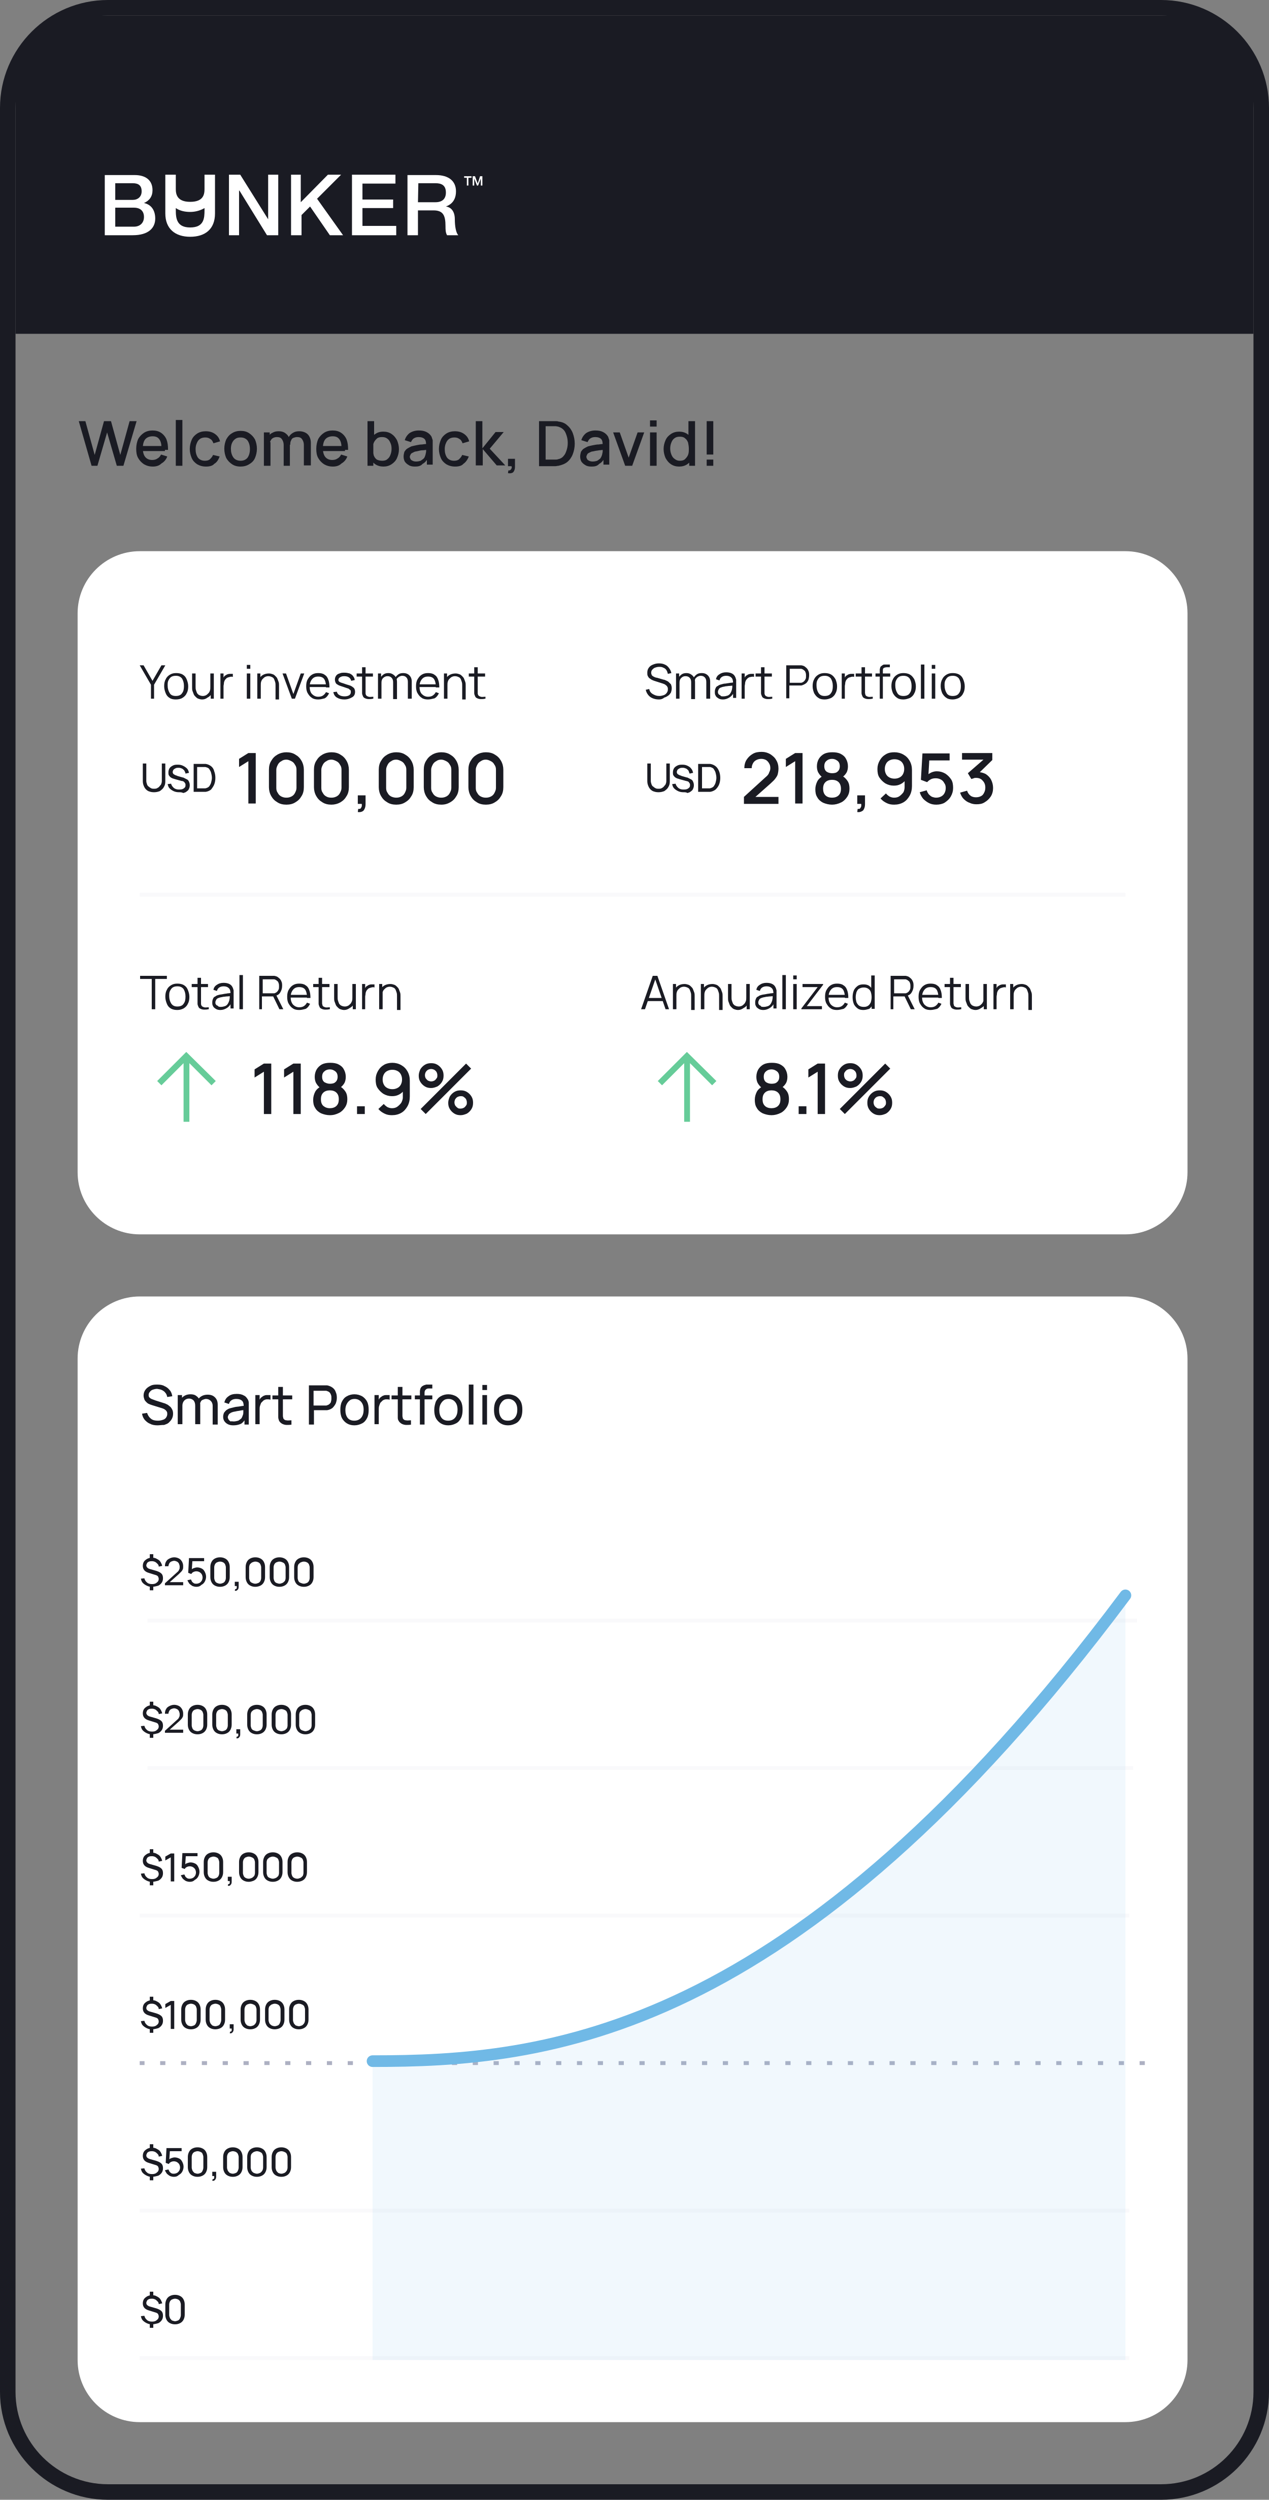 <?xml version="1.0" encoding="utf-8"?>
<!-- Generator: Adobe Illustrator 23.0.3, SVG Export Plug-In . SVG Version: 6.00 Build 0)  -->
<svg version="1.1" id="Capa_1" xmlns="http://www.w3.org/2000/svg" xmlns:xlink="http://www.w3.org/1999/xlink" x="0px" y="0px"
	 viewBox="0 0 327 644" style="enable-background:new 0 0 327 644;" xml:space="preserve">
<rect x="0" y="0" width="327" height="644" fill="#808080" stroke="none"/>
<style type="text/css">
	.st0{fill:#1A1B23;}
	.st1{clip-path:url(#SVGID_2_);}
	.st2{fill:#FFFFFF;}
	.st3{fill:none;stroke:#F9F9FB;}
	.st4{fill:#66CC99;}
	.st5{fill:none;stroke:#ADB0C2;stroke-dasharray:1.34,4.03;}
	.st6{fill:#75BDE9;fill-opacity:0.1;}
	.st7{fill:none;stroke:#70B9E6;stroke-width:3;stroke-linecap:round;}
	.st8{fill:none;stroke:#1A1B23;stroke-width:4;}
</style>
<path class="st0" d="M25.7,4H302c11.6,0,21,9.4,21,21v61H4V25.7C4,13.7,13.7,4,25.7,4z"/>
<g>
	<defs>
		<rect id="SVGID_1_" x="27" y="45" width="97.9" height="16"/>
	</defs>
	<clipPath id="SVGID_2_">
		<use xlink:href="#SVGID_1_"  style="overflow:visible;"/>
	</clipPath>
	<g class="st1">
		<path class="st2" d="M52.7,45v3.7c0,1.4-0.3,3.3-3.7,3.3s-3.7-2-3.7-3.3V45h-2.7v10c0,4,2.6,6,6.4,6c3.9,0,6.4-2,6.4-6V45H52.7
			L52.7,45z M49,58.6c-3.5,0-3.7-2.4-3.7-4.5v-0.5c1,0.7,2.3,1,3.7,1c1.4,0,2.7-0.4,3.7-1v0.5C52.7,56.2,52.6,58.6,49,58.6z"/>
		<path class="st2" d="M29.7,53.5h4.8c1.7,0,2.6,0.9,2.6,2.4c0,1.5-1,2.5-2.6,2.5h-4.8V53.5z M27,60.6h7.2c4.1,0,5.8-1.9,5.8-4.3
			c0-2.1-1-3.6-2.9-4v0c1.4-0.6,2.2-1.7,2.2-3.3c0-2.6-1.8-3.9-4.6-3.9H27V60.6z M29.7,47.2h4.5c1.5,0,2.3,0.6,2.3,2.1
			c0,1.4-1,2.2-2.3,2.2h-4.5V47.2z"/>
		<path class="st2" d="M59,60.6h2.6V49.1h0.1l7.1,11.5h2.9V45h-2.6v11.5h0L61.9,45H59L59,60.6L59,60.6z"/>
		<path class="st2" d="M75,60.6h2.7v-5.2l2.2-2.2l5.1,7.4h3.4l-6.7-9.4l6.2-6.2h-3.4l-7,7.1V45H75V60.6z"/>
		<path class="st2" d="M90.7,60.6h11.4v-2.4h-8.7v-4.6h7.9v-2.2h-7.9v-4.1h8.5V45H90.7V60.6L90.7,60.6z"/>
		<path class="st2" d="M107.8,47.2h4.4c1.4,0,2.7,0.4,2.7,2.4c0,1.6-0.9,2.5-2.7,2.5h-4.5L107.8,47.2L107.8,47.2z M105,60.6h2.7
			v-6.4h4c2.5,0,3.1,1.3,3.1,4.1c0,0.8,0,1.6,0.4,2.3h2.9c-0.6-0.6-0.9-2.3-0.9-4.1c0-2.5-1.4-3.2-2.3-3.3v0
			c0.5-0.2,2.6-0.9,2.6-3.9c0-2.6-1.8-4.2-5.2-4.2H105L105,60.6L105,60.6z"/>
		<path class="st2" d="M119.5,45.8h0.8v2h0.4v-2h0.8v-0.4h-1.9V45.8z"/>
		<path class="st2" d="M121.8,47.8h0.4v-1.8h0l0.7,1.8h0.3l0.7-1.8h0v1.8h0.4v-2.4h-0.6l-0.6,1.9h0l-0.7-1.9h-0.6V47.8z"/>
	</g>
</g>
<path class="st0" d="M23.6,120l-3.3-11.5H22l2.4,8.7l2.4-8.7l1.8,0l2.4,8.7l2.4-8.7h1.8L31.8,120h-1.7l-2.5-8.6l-2.5,8.6H23.6z
	 M39.4,120.2c-0.9,0-1.6-0.2-2.3-0.6c-0.6-0.4-1.1-0.9-1.5-1.6c-0.4-0.7-0.5-1.5-0.5-2.4c0-0.9,0.2-1.8,0.5-2.5
	c0.4-0.7,0.9-1.2,1.5-1.6c0.6-0.4,1.4-0.6,2.2-0.6c0.9,0,1.6,0.2,2.2,0.6c0.6,0.4,1.1,1,1.4,1.7c0.3,0.8,0.4,1.6,0.4,2.7h-1.7v-0.6
	c0-1-0.2-1.7-0.6-2.2c-0.4-0.5-0.9-0.7-1.7-0.7c-0.8,0-1.5,0.3-1.9,0.8c-0.4,0.5-0.6,1.3-0.6,2.3c0,0.9,0.2,1.7,0.6,2.2
	c0.4,0.5,1,0.8,1.8,0.8c0.5,0,1-0.1,1.4-0.4c0.4-0.2,0.7-0.6,0.9-1l1.6,0.5c-0.3,0.8-0.8,1.4-1.5,1.8C41,120,40.2,120.2,39.4,120.2z
	 M36.3,116.2v-1.3h6.2v1.3H36.3z M45.3,120v-11.8H47V120H45.3z M53.1,120.2c-0.9,0-1.6-0.2-2.3-0.6c-0.6-0.4-1.1-0.9-1.4-1.6
	c-0.3-0.7-0.5-1.5-0.5-2.3c0-0.9,0.2-1.7,0.5-2.4c0.3-0.7,0.8-1.2,1.4-1.6s1.4-0.6,2.2-0.6c0.9,0,1.7,0.2,2.4,0.7
	c0.7,0.5,1.1,1.1,1.3,1.9l-1.7,0.5c-0.2-0.5-0.4-0.9-0.8-1.1c-0.4-0.3-0.8-0.4-1.3-0.4c-0.5,0-1,0.1-1.4,0.4
	c-0.4,0.3-0.6,0.6-0.8,1.1c-0.2,0.4-0.3,1-0.3,1.5c0,0.9,0.2,1.6,0.6,2.2c0.4,0.5,1,0.8,1.8,0.8c0.5,0,1-0.1,1.3-0.4
	c0.3-0.3,0.6-0.6,0.8-1.1l1.7,0.4c-0.3,0.8-0.7,1.5-1.4,1.9C54.8,120,54,120.2,53.1,120.2z M62,120.2c-0.9,0-1.6-0.2-2.2-0.6
	c-0.6-0.4-1.1-0.9-1.5-1.6c-0.3-0.7-0.5-1.5-0.5-2.4c0-0.9,0.2-1.7,0.5-2.4c0.4-0.7,0.8-1.2,1.5-1.6c0.6-0.4,1.4-0.6,2.2-0.6
	c0.9,0,1.6,0.2,2.2,0.6c0.6,0.4,1.1,0.9,1.5,1.6c0.3,0.7,0.5,1.5,0.5,2.4c0,0.9-0.2,1.7-0.5,2.4c-0.3,0.7-0.8,1.2-1.5,1.6
	C63.6,120,62.8,120.2,62,120.2z M62,118.7c0.8,0,1.4-0.3,1.8-0.8c0.4-0.6,0.6-1.3,0.6-2.2c0-0.9-0.2-1.6-0.6-2.2
	c-0.4-0.5-1-0.8-1.8-0.8c-0.6,0-1,0.1-1.4,0.4c-0.4,0.3-0.6,0.6-0.8,1c-0.2,0.4-0.3,1-0.3,1.5c0,0.9,0.2,1.6,0.6,2.2
	S61.2,118.7,62,118.7z M78.3,120l0-5.4c0-0.6-0.2-1.1-0.5-1.5c-0.3-0.4-0.7-0.5-1.3-0.5c-0.3,0-0.6,0.1-0.9,0.2
	c-0.3,0.1-0.5,0.4-0.6,0.7c-0.2,0.3-0.2,0.7-0.2,1.1l-0.8-0.4c0-0.6,0.1-1.1,0.4-1.6c0.3-0.5,0.6-0.8,1.1-1.1c0.5-0.3,1-0.4,1.6-0.4
	c0.9,0,1.7,0.3,2.2,0.8s0.8,1.3,0.8,2.2l0,5.8H78.3z M68,120v-8.6h1.5v2.5h0.2v6.1H68z M73.1,120l0-5.4c0-0.6-0.2-1.1-0.5-1.5
	c-0.3-0.4-0.7-0.5-1.3-0.5c-0.5,0-1,0.2-1.3,0.5c-0.3,0.4-0.5,0.8-0.5,1.4l-0.8-0.5c0-0.6,0.1-1.1,0.4-1.5c0.3-0.4,0.6-0.8,1.1-1
	c0.5-0.3,1-0.4,1.6-0.4c0.6,0,1.1,0.1,1.6,0.4c0.4,0.3,0.8,0.6,1,1.1c0.2,0.5,0.3,1,0.3,1.6l0,5.8H73.1z M85.8,120.2
	c-0.9,0-1.6-0.2-2.3-0.6c-0.6-0.4-1.1-0.9-1.5-1.6c-0.4-0.7-0.5-1.5-0.5-2.4c0-0.9,0.2-1.8,0.5-2.5c0.4-0.7,0.9-1.2,1.5-1.6
	c0.6-0.4,1.4-0.6,2.2-0.6c0.9,0,1.6,0.2,2.2,0.6c0.6,0.4,1.1,1,1.4,1.7c0.3,0.8,0.4,1.6,0.4,2.7H88v-0.6c0-1-0.2-1.7-0.6-2.2
	c-0.4-0.5-0.9-0.7-1.7-0.7c-0.8,0-1.5,0.3-1.9,0.8c-0.4,0.5-0.6,1.3-0.6,2.3c0,0.9,0.2,1.7,0.6,2.2c0.4,0.5,1,0.8,1.8,0.8
	c0.5,0,1-0.1,1.4-0.4c0.4-0.2,0.7-0.6,0.9-1l1.6,0.5c-0.3,0.8-0.8,1.4-1.5,1.8C87.4,120,86.6,120.2,85.8,120.2z M82.7,116.2v-1.3
	h6.2v1.3H82.7z M98.8,120.2c-0.8,0-1.5-0.2-2.1-0.6c-0.6-0.4-1-1-1.3-1.6s-0.4-1.5-0.4-2.3c0-0.9,0.1-1.6,0.4-2.3
	c0.3-0.7,0.7-1.2,1.3-1.6c0.6-0.4,1.2-0.6,2.1-0.6c0.8,0,1.5,0.2,2.1,0.6c0.6,0.4,1,0.9,1.4,1.6c0.3,0.7,0.5,1.5,0.5,2.3
	c0,0.9-0.2,1.6-0.5,2.3c-0.3,0.7-0.8,1.2-1.4,1.6C100.3,120,99.6,120.2,98.8,120.2z M94.7,120v-11.5h1.7v5.3h-0.2v6.2H94.7z
	 M98.5,118.7c0.5,0,1-0.1,1.3-0.4c0.4-0.3,0.6-0.6,0.8-1.1c0.2-0.5,0.3-1,0.3-1.6c0-0.6-0.1-1.1-0.3-1.5c-0.2-0.5-0.4-0.8-0.8-1.1
	c-0.4-0.3-0.8-0.4-1.4-0.4c-0.5,0-1,0.1-1.3,0.4c-0.3,0.3-0.6,0.6-0.8,1.1c-0.2,0.5-0.2,1-0.2,1.6s0.1,1.1,0.2,1.6
	c0.2,0.5,0.4,0.8,0.8,1.1C97.5,118.6,98,118.7,98.5,118.7z M106.9,120.2c-0.6,0-1.2-0.1-1.6-0.4c-0.4-0.2-0.8-0.6-1-0.9
	c-0.2-0.4-0.3-0.8-0.3-1.3c0-0.4,0.1-0.8,0.2-1.2c0.2-0.3,0.4-0.6,0.7-0.8c0.3-0.2,0.7-0.4,1.1-0.6c0.4-0.1,0.8-0.2,1.3-0.3
	c0.5-0.1,1-0.2,1.5-0.2c0.5-0.1,1.1-0.1,1.6-0.2l-0.6,0.3c0-0.7-0.1-1.2-0.4-1.5c-0.3-0.3-0.8-0.5-1.5-0.5c-0.5,0-0.9,0.1-1.2,0.3
	c-0.4,0.2-0.6,0.6-0.8,1l-1.6-0.5c0.2-0.7,0.6-1.3,1.2-1.8c0.6-0.4,1.4-0.7,2.4-0.7c0.8,0,1.4,0.1,2,0.4c0.6,0.3,1,0.7,1.3,1.2
	c0.1,0.3,0.2,0.6,0.3,0.9c0,0.3,0,0.7,0,1v5.3H110v-2l0.3,0.3c-0.4,0.7-0.8,1.2-1.4,1.5C108.4,120.1,107.7,120.2,106.9,120.2z
	 M107.2,118.9c0.5,0,0.9-0.1,1.2-0.2c0.3-0.2,0.6-0.4,0.8-0.6s0.3-0.5,0.4-0.8c0.1-0.3,0.1-0.5,0.2-0.9c0-0.3,0-0.6,0-0.8l0.5,0.2
	c-0.5,0.1-1,0.2-1.4,0.2s-0.8,0.1-1.2,0.2c-0.3,0.1-0.7,0.1-0.9,0.2c-0.2,0.1-0.4,0.2-0.6,0.3c-0.2,0.1-0.3,0.2-0.4,0.4
	c-0.1,0.2-0.2,0.4-0.2,0.6c0,0.2,0.1,0.4,0.2,0.6c0.1,0.2,0.3,0.3,0.5,0.4C106.5,118.8,106.8,118.9,107.2,118.9z M117.3,120.2
	c-0.9,0-1.6-0.2-2.3-0.6c-0.6-0.4-1.1-0.9-1.4-1.6c-0.3-0.7-0.5-1.5-0.5-2.3c0-0.9,0.2-1.7,0.5-2.4c0.3-0.7,0.8-1.2,1.4-1.6
	s1.4-0.6,2.2-0.6c0.9,0,1.7,0.2,2.4,0.7c0.7,0.5,1.1,1.1,1.3,1.9l-1.7,0.5c-0.2-0.5-0.4-0.9-0.8-1.1c-0.4-0.3-0.8-0.4-1.3-0.4
	c-0.5,0-1,0.1-1.4,0.4c-0.4,0.3-0.6,0.6-0.8,1.1c-0.2,0.4-0.3,1-0.3,1.5c0,0.9,0.2,1.6,0.6,2.2c0.4,0.5,1,0.8,1.8,0.8
	c0.5,0,1-0.1,1.3-0.4c0.3-0.3,0.6-0.6,0.8-1.1l1.7,0.4c-0.3,0.8-0.8,1.5-1.4,1.9C119,120,118.2,120.2,117.3,120.2z M122.6,120
	l0-11.5h1.7v7l3.4-4.2h2.1l-3.6,4.3l4,4.3H128l-3.6-4.2v4.2H122.6z M130.9,121.9l0.1-0.7c0.2,0,0.4,0,0.5-0.1
	c0.1-0.1,0.2-0.2,0.3-0.4s0.1-0.4,0-0.6h-0.9v-1.9h1.8v2.1c0,0.6-0.2,1.1-0.5,1.4C131.9,121.9,131.5,122,130.9,121.9z M138.9,120
	v-11.5h3.6c0.1,0,0.3,0,0.6,0c0.3,0,0.6,0,0.8,0.1c0.9,0.1,1.7,0.4,2.3,1c0.6,0.5,1.1,1.2,1.4,2c0.3,0.8,0.5,1.7,0.5,2.7
	c0,1-0.2,1.9-0.5,2.7c-0.3,0.8-0.8,1.5-1.4,2c-0.6,0.5-1.4,0.8-2.3,1c-0.3,0-0.5,0.1-0.8,0.1c-0.3,0-0.5,0-0.6,0H138.9z
	 M140.6,118.4h1.9c0.2,0,0.4,0,0.6,0c0.3,0,0.5,0,0.7-0.1c0.6-0.1,1.1-0.4,1.4-0.8c0.4-0.4,0.6-0.9,0.8-1.5c0.2-0.6,0.3-1.2,0.3-1.9
	c0-0.7-0.1-1.3-0.3-1.9c-0.2-0.6-0.4-1.1-0.8-1.5c-0.4-0.4-0.8-0.6-1.4-0.8c-0.2,0-0.4-0.1-0.7-0.1c-0.3,0-0.5,0-0.6,0h-1.9V118.4z
	 M152.4,120.2c-0.6,0-1.2-0.1-1.6-0.4c-0.4-0.2-0.8-0.6-1-0.9c-0.2-0.4-0.3-0.8-0.3-1.3c0-0.4,0.1-0.8,0.2-1.2
	c0.2-0.3,0.4-0.6,0.7-0.8c0.3-0.2,0.7-0.4,1.1-0.6c0.4-0.1,0.8-0.2,1.3-0.3c0.5-0.1,1-0.2,1.5-0.2c0.5-0.1,1.1-0.1,1.6-0.2l-0.6,0.3
	c0-0.7-0.1-1.2-0.4-1.5c-0.3-0.3-0.8-0.5-1.5-0.5c-0.5,0-0.9,0.1-1.2,0.3c-0.4,0.2-0.6,0.6-0.8,1l-1.6-0.5c0.2-0.7,0.6-1.3,1.2-1.8
	c0.6-0.4,1.4-0.7,2.4-0.7c0.8,0,1.4,0.1,2,0.4c0.6,0.3,1,0.7,1.3,1.2c0.1,0.3,0.2,0.6,0.3,0.9c0,0.3,0,0.7,0,1v5.3h-1.5v-2l0.3,0.3
	c-0.4,0.7-0.8,1.2-1.4,1.5C153.9,120.1,153.2,120.2,152.4,120.2z M152.7,118.9c0.5,0,0.9-0.1,1.2-0.2c0.3-0.2,0.6-0.4,0.8-0.6
	c0.2-0.3,0.3-0.5,0.4-0.8c0.1-0.3,0.1-0.5,0.2-0.9c0-0.3,0-0.6,0-0.8l0.5,0.2c-0.5,0.1-1,0.2-1.4,0.2c-0.4,0.1-0.8,0.1-1.2,0.2
	c-0.3,0.1-0.7,0.1-0.9,0.2c-0.2,0.1-0.4,0.2-0.6,0.3c-0.2,0.1-0.3,0.2-0.4,0.4c-0.1,0.2-0.2,0.4-0.2,0.6c0,0.2,0.1,0.4,0.2,0.6
	c0.1,0.2,0.3,0.3,0.5,0.4C152,118.8,152.3,118.9,152.7,118.9z M161.1,120l-3.1-8.6h1.7l2.3,6.5l2.3-6.5h1.7l-3.1,8.6H161.1z
	 M167.5,109.9v-1.6h1.7v1.6H167.5z M167.5,120v-8.6h1.7v8.6H167.5z M175,120.2c-0.8,0-1.5-0.2-2.1-0.6c-0.6-0.4-1-0.9-1.4-1.6
	c-0.3-0.7-0.5-1.5-0.5-2.3c0-0.9,0.2-1.6,0.5-2.3c0.3-0.7,0.8-1.2,1.4-1.6c0.6-0.4,1.3-0.6,2.1-0.6c0.8,0,1.5,0.2,2.1,0.6
	c0.6,0.4,1,0.9,1.3,1.6c0.3,0.7,0.4,1.5,0.4,2.3c0,0.9-0.1,1.6-0.4,2.3c-0.3,0.7-0.7,1.2-1.3,1.6C176.5,120,175.8,120.2,175,120.2z
	 M175.2,118.7c0.5,0,1-0.1,1.3-0.4s0.6-0.6,0.8-1.1s0.2-1,0.2-1.6s-0.1-1.1-0.2-1.6c-0.2-0.5-0.4-0.8-0.8-1.1
	c-0.3-0.3-0.8-0.4-1.3-0.4c-0.6,0-1,0.1-1.4,0.4c-0.4,0.3-0.6,0.6-0.8,1.1c-0.2,0.5-0.3,1-0.3,1.5c0,0.6,0.1,1.1,0.3,1.6
	c0.2,0.5,0.4,0.8,0.8,1.1C174.3,118.6,174.7,118.7,175.2,118.7z M177.6,120v-6.2h-0.2v-5.3h1.7V120H177.6z M182.1,120v-1.6h1.7v1.6
	H182.1z M182.1,117.1v-8.6h1.7v8.6H182.1z"/>
<path class="st2" d="M36,142h254c8.8,0,16,7.2,16,16v144c0,8.8-7.2,16-16,16H36c-8.8,0-16-7.2-16-16V158C20,149.2,27.2,142,36,142z"
	/>
<path class="st0" d="M38.9,180v-3.6l-2.9-5h1l2.3,4l2.3-4h1l-2.9,5v3.6H38.9z M45.3,180.2c-0.6,0-1.2-0.1-1.6-0.4
	c-0.5-0.3-0.8-0.7-1-1.2c-0.2-0.5-0.4-1.1-0.4-1.8c0-0.7,0.1-1.3,0.4-1.8c0.2-0.5,0.6-0.9,1.1-1.2c0.5-0.3,1-0.4,1.6-0.4
	c0.6,0,1.2,0.1,1.7,0.4c0.5,0.3,0.8,0.7,1,1.2c0.2,0.5,0.4,1.1,0.4,1.8c0,0.7-0.1,1.3-0.4,1.8c-0.2,0.5-0.6,0.9-1.1,1.2
	S45.9,180.2,45.3,180.2z M45.3,179.3c0.7,0,1.3-0.2,1.6-0.7c0.4-0.5,0.5-1.1,0.5-1.9c0-0.8-0.2-1.4-0.5-1.9
	c-0.4-0.5-0.9-0.7-1.6-0.7c-0.5,0-0.9,0.1-1.2,0.3c-0.3,0.2-0.5,0.5-0.7,0.9c-0.2,0.4-0.2,0.8-0.2,1.3c0,0.8,0.2,1.4,0.5,1.9
	C44,179.1,44.6,179.3,45.3,179.3z M52.1,180.2c-0.4,0-0.7-0.1-1-0.2c-0.3-0.1-0.5-0.3-0.7-0.5c-0.2-0.2-0.4-0.4-0.5-0.7
	c-0.1-0.3-0.2-0.5-0.3-0.8c-0.1-0.3-0.1-0.6-0.1-0.9v-3.6h0.9v3.3c0,0.4,0,0.7,0.1,1s0.2,0.6,0.3,0.8c0.2,0.2,0.3,0.4,0.6,0.5
	c0.2,0.1,0.5,0.2,0.9,0.2c0.3,0,0.6-0.1,0.8-0.2c0.2-0.1,0.4-0.3,0.6-0.5c0.2-0.2,0.3-0.4,0.4-0.7c0.1-0.3,0.1-0.6,0.1-1l0.6,0.1
	c0,0.7-0.1,1.2-0.3,1.7c-0.2,0.5-0.6,0.8-1,1C53.1,180,52.7,180.2,52.1,180.2z M54.3,180v-1.6h-0.1v-4.9h0.9v6.5H54.3z M56.8,180
	v-6.5h0.8v1.6l-0.2-0.2c0.1-0.2,0.2-0.4,0.3-0.5c0.1-0.2,0.2-0.3,0.4-0.4c0.2-0.1,0.4-0.3,0.6-0.3c0.2-0.1,0.5-0.1,0.7-0.1
	c0.2,0,0.4,0,0.6,0v0.8c-0.2-0.1-0.5-0.1-0.8,0s-0.5,0.1-0.8,0.3c-0.2,0.2-0.4,0.4-0.5,0.6c-0.1,0.2-0.2,0.5-0.2,0.7
	c0,0.3-0.1,0.5-0.1,0.8v3.2H56.8z M63.6,172.3v-1h0.9v1H63.6z M63.6,180v-6.5h0.9v6.5H63.6z M71,180v-3.3c0-0.4,0-0.7-0.1-1
	c-0.1-0.3-0.2-0.6-0.3-0.8c-0.1-0.2-0.3-0.4-0.6-0.5c-0.2-0.1-0.5-0.2-0.9-0.2c-0.3,0-0.6,0.1-0.8,0.2c-0.2,0.1-0.4,0.3-0.6,0.5
	c-0.2,0.2-0.3,0.4-0.4,0.7c-0.1,0.3-0.1,0.6-0.1,1l-0.6-0.1c0-0.7,0.1-1.2,0.3-1.7c0.2-0.5,0.6-0.8,1-1c0.4-0.2,0.9-0.3,1.4-0.3
	c0.4,0,0.7,0.1,1,0.2c0.3,0.1,0.5,0.3,0.7,0.5c0.2,0.2,0.4,0.4,0.5,0.7c0.1,0.3,0.2,0.5,0.3,0.8c0.1,0.3,0.1,0.6,0.1,0.9v3.6H71z
	 M66.3,180v-6.5h0.8v1.6h0.1v4.9H66.3z M75.2,180l-2.4-6.5h0.9l1.9,5.3l1.9-5.3h0.9l-2.4,6.5H75.2z M82,180.2
	c-0.6,0-1.2-0.1-1.6-0.4c-0.5-0.3-0.8-0.7-1.1-1.2c-0.3-0.5-0.4-1.1-0.4-1.8c0-0.7,0.1-1.3,0.4-1.8c0.3-0.5,0.6-0.9,1.1-1.2
	c0.5-0.3,1-0.4,1.6-0.4c0.6,0,1.2,0.1,1.6,0.4c0.5,0.3,0.8,0.7,1,1.3c0.2,0.5,0.3,1.2,0.3,2h-0.9v-0.3c0-0.8-0.2-1.5-0.5-1.9
	c-0.3-0.4-0.8-0.6-1.5-0.6c-0.7,0-1.2,0.2-1.6,0.7c-0.4,0.5-0.6,1.1-0.6,1.9c0,0.8,0.2,1.5,0.6,1.9c0.4,0.4,0.9,0.7,1.6,0.7
	c0.5,0,0.9-0.1,1.2-0.3c0.3-0.2,0.6-0.5,0.8-0.9l0.8,0.3c-0.3,0.6-0.6,1-1.1,1.3C83.2,180,82.7,180.2,82,180.2z M79.5,177v-0.7h4.9
	v0.7H79.5z M88.7,180.2c-0.8,0-1.4-0.2-1.9-0.5c-0.5-0.3-0.8-0.8-0.9-1.4l0.9-0.1c0.1,0.4,0.3,0.7,0.7,0.9c0.3,0.2,0.8,0.3,1.3,0.3
	c0.5,0,0.9-0.1,1.2-0.3c0.3-0.2,0.4-0.5,0.4-0.8c0-0.2,0-0.4-0.1-0.5c-0.1-0.1-0.3-0.2-0.5-0.4c-0.3-0.1-0.7-0.2-1.2-0.4
	c-0.6-0.2-1-0.3-1.4-0.5c-0.3-0.2-0.6-0.3-0.7-0.6c-0.1-0.2-0.2-0.5-0.2-0.8c0-0.4,0.1-0.7,0.3-1c0.2-0.3,0.5-0.5,0.9-0.6
	c0.4-0.2,0.8-0.2,1.3-0.2s0.9,0.1,1.3,0.2c0.4,0.2,0.7,0.4,0.9,0.7c0.2,0.3,0.4,0.6,0.4,1l-0.9,0.2c-0.1-0.4-0.3-0.7-0.6-0.9
	c-0.3-0.2-0.7-0.3-1.2-0.3c-0.5,0-0.8,0.1-1.1,0.3c-0.3,0.2-0.4,0.4-0.4,0.7c0,0.2,0.1,0.3,0.2,0.4c0.1,0.1,0.3,0.2,0.6,0.3
	c0.3,0.1,0.7,0.2,1.2,0.4c0.6,0.2,1.1,0.3,1.4,0.5c0.3,0.2,0.6,0.4,0.7,0.6c0.1,0.2,0.2,0.5,0.2,0.8c0,0.6-0.2,1.1-0.7,1.4
	C90.1,180,89.5,180.2,88.7,180.2z M96.1,180c-0.4,0.1-0.7,0.1-1.1,0.1c-0.4,0-0.7-0.1-0.9-0.2c-0.3-0.1-0.5-0.3-0.6-0.6
	c-0.1-0.2-0.2-0.5-0.2-0.7c0-0.2,0-0.5,0-0.8v-5.9h0.9v5.9c0,0.3,0,0.5,0,0.7c0,0.2,0,0.3,0.1,0.5c0.1,0.3,0.4,0.4,0.7,0.5
	c0.3,0.1,0.7,0,1.2,0V180z M91.9,174.3v-0.8h4.2v0.8H91.9z M105.1,180l0-4.3c0-0.5-0.1-0.9-0.4-1.2c-0.3-0.3-0.6-0.4-1.1-0.4
	c-0.2,0-0.5,0.1-0.7,0.2s-0.4,0.3-0.6,0.5c-0.1,0.2-0.2,0.6-0.2,1l-0.5-0.1c0-0.5,0.1-0.9,0.3-1.2c0.2-0.3,0.5-0.6,0.8-0.8
	c0.3-0.2,0.7-0.3,1.2-0.3c0.7,0,1.2,0.2,1.6,0.6c0.4,0.4,0.6,0.9,0.6,1.6l0,4.4H105.1z M97.4,180v-6.5h0.8v1.6h0.1v4.9H97.4z
	 M101.3,180l0-4.2c0-0.5-0.1-0.9-0.4-1.2c-0.3-0.3-0.6-0.4-1.1-0.4c-0.4,0-0.8,0.2-1.1,0.5c-0.3,0.3-0.4,0.7-0.4,1.2l-0.5-0.3
	c0-0.4,0.1-0.8,0.3-1.1c0.2-0.3,0.5-0.6,0.8-0.8c0.3-0.2,0.7-0.3,1.2-0.3c0.4,0,0.8,0.1,1.1,0.3c0.3,0.2,0.6,0.4,0.8,0.8
	c0.2,0.3,0.3,0.7,0.3,1.2l0,4.4H101.3z M110.3,180.2c-0.6,0-1.2-0.1-1.6-0.4c-0.5-0.3-0.8-0.7-1.1-1.2c-0.3-0.5-0.4-1.1-0.4-1.8
	c0-0.7,0.1-1.3,0.4-1.8c0.3-0.5,0.6-0.9,1.1-1.2c0.5-0.3,1-0.4,1.6-0.4c0.6,0,1.2,0.1,1.6,0.4c0.5,0.3,0.8,0.7,1,1.3
	c0.2,0.5,0.3,1.2,0.3,2h-0.9v-0.3c0-0.8-0.2-1.5-0.5-1.9c-0.3-0.4-0.8-0.6-1.5-0.6c-0.7,0-1.2,0.2-1.6,0.7c-0.4,0.5-0.6,1.1-0.6,1.9
	c0,0.8,0.2,1.5,0.6,1.9c0.4,0.4,0.9,0.7,1.6,0.7c0.5,0,0.9-0.1,1.2-0.3c0.3-0.2,0.6-0.5,0.8-0.9l0.8,0.3c-0.3,0.6-0.6,1-1.1,1.3
	C111.5,180,110.9,180.2,110.3,180.2z M107.8,177v-0.7h4.9v0.7H107.8z M119.1,180v-3.3c0-0.4,0-0.7-0.1-1c-0.1-0.3-0.2-0.6-0.3-0.8
	c-0.1-0.2-0.3-0.4-0.6-0.5c-0.2-0.1-0.5-0.2-0.9-0.2c-0.3,0-0.6,0.1-0.8,0.2c-0.2,0.1-0.4,0.3-0.6,0.5c-0.2,0.2-0.3,0.4-0.4,0.7
	c-0.1,0.3-0.1,0.6-0.1,1l-0.6-0.1c0-0.7,0.1-1.2,0.3-1.7c0.2-0.5,0.6-0.8,1-1c0.4-0.2,0.9-0.3,1.4-0.3c0.4,0,0.7,0.1,1,0.2
	c0.3,0.1,0.5,0.3,0.7,0.5c0.2,0.2,0.4,0.4,0.5,0.7c0.1,0.3,0.2,0.5,0.3,0.8c0.1,0.3,0.1,0.6,0.1,0.9v3.6H119.1z M114.4,180v-6.5h0.8
	v1.6h0.1v4.9H114.4z M125,180c-0.4,0.1-0.7,0.1-1.1,0.1c-0.4,0-0.7-0.1-0.9-0.2c-0.3-0.1-0.5-0.3-0.6-0.6c-0.1-0.2-0.2-0.5-0.2-0.7
	c0-0.2,0-0.5,0-0.8v-5.9h0.9v5.9c0,0.3,0,0.5,0,0.7c0,0.2,0,0.3,0.1,0.5c0.1,0.3,0.4,0.4,0.7,0.5c0.3,0.1,0.7,0,1.2,0V180z
	 M120.8,174.3v-0.8h4.2v0.8H120.8z"/>
<path class="st0" d="M39.7,204.1c-0.6,0-1-0.1-1.5-0.3c-0.4-0.2-0.8-0.6-1-1c-0.2-0.4-0.4-0.9-0.4-1.5v-4.6l0.9,0v4.5
	c0,0.3,0.1,0.6,0.2,0.9c0.1,0.3,0.3,0.5,0.5,0.6c0.2,0.2,0.4,0.3,0.6,0.4c0.2,0.1,0.5,0.1,0.7,0.1c0.2,0,0.5,0,0.7-0.1
	c0.2-0.1,0.4-0.2,0.6-0.4c0.2-0.2,0.3-0.4,0.5-0.6c0.1-0.3,0.2-0.5,0.2-0.9v-4.5h0.9v4.6c0,0.6-0.1,1-0.4,1.5c-0.2,0.4-0.6,0.7-1,1
	C40.7,204,40.2,204.1,39.7,204.1z M46.1,204.1c-0.5,0-1-0.1-1.4-0.3c-0.4-0.2-0.7-0.4-1-0.7c-0.3-0.3-0.4-0.7-0.5-1.1l0.9-0.1
	c0.1,0.5,0.4,0.8,0.7,1.1c0.4,0.3,0.8,0.4,1.3,0.4c0.3,0,0.6,0,0.9-0.1c0.3-0.1,0.5-0.3,0.6-0.4c0.2-0.2,0.2-0.4,0.2-0.7
	c0-0.2,0-0.3-0.1-0.4c-0.1-0.1-0.1-0.2-0.2-0.3c-0.1-0.1-0.2-0.2-0.3-0.2c-0.1-0.1-0.2-0.1-0.4-0.1l-1.8-0.5
	c-0.2-0.1-0.4-0.1-0.6-0.2c-0.2-0.1-0.4-0.2-0.5-0.3c-0.1-0.1-0.3-0.3-0.4-0.5c-0.1-0.2-0.1-0.4-0.1-0.7c0-0.4,0.1-0.8,0.3-1.1
	c0.2-0.3,0.5-0.5,0.9-0.7c0.4-0.2,0.8-0.2,1.3-0.2c0.5,0,0.9,0.1,1.3,0.3c0.4,0.2,0.7,0.4,1,0.7c0.3,0.3,0.4,0.7,0.5,1.1l-0.9,0.2
	c0-0.3-0.2-0.5-0.3-0.8c-0.2-0.2-0.4-0.4-0.6-0.5c-0.3-0.1-0.5-0.2-0.8-0.2c-0.3,0-0.6,0-0.8,0.1c-0.2,0.1-0.4,0.2-0.6,0.4
	c-0.1,0.2-0.2,0.4-0.2,0.6c0,0.2,0.1,0.4,0.2,0.5c0.1,0.1,0.3,0.2,0.5,0.3c0.2,0.1,0.4,0.1,0.5,0.2l1.4,0.4c0.2,0,0.3,0.1,0.5,0.2
	c0.2,0.1,0.4,0.2,0.6,0.3c0.2,0.1,0.4,0.3,0.5,0.6c0.1,0.2,0.2,0.5,0.2,0.9s-0.1,0.7-0.2,0.9c-0.1,0.3-0.3,0.5-0.6,0.7
	c-0.2,0.2-0.5,0.3-0.9,0.4C46.9,204.1,46.5,204.1,46.1,204.1z M49.9,204v-7.2h2.2c0.1,0,0.2,0,0.4,0c0.2,0,0.4,0,0.5,0
	c0.6,0.1,1,0.3,1.4,0.6c0.4,0.3,0.7,0.8,0.8,1.3c0.2,0.5,0.3,1.1,0.3,1.7c0,0.6-0.1,1.2-0.3,1.7c-0.2,0.5-0.5,0.9-0.8,1.3
	c-0.4,0.3-0.8,0.5-1.4,0.6c-0.2,0-0.3,0-0.5,0c-0.2,0-0.3,0-0.4,0H49.9z M50.8,203.1h1.3c0.1,0,0.3,0,0.4,0c0.2,0,0.3,0,0.4,0
	c0.4-0.1,0.7-0.2,1-0.5c0.2-0.3,0.4-0.6,0.5-1c0.1-0.4,0.2-0.8,0.2-1.2c0-0.5-0.1-0.9-0.2-1.3c-0.1-0.4-0.3-0.7-0.5-1
	c-0.2-0.3-0.6-0.4-1-0.5c-0.1,0-0.3,0-0.4,0s-0.3,0-0.4,0h-1.3V203.1z"/>
<path class="st0" d="M64,207v-10.9l-2.4,1.5v-2.1L64,194h1.9v13H64z M73.8,207.3c-0.9,0-1.7-0.2-2.3-0.6c-0.7-0.4-1.2-0.9-1.6-1.6
	c-0.4-0.7-0.6-1.5-0.6-2.3v-4.5c0-0.9,0.2-1.7,0.6-2.3c0.4-0.7,0.9-1.2,1.6-1.6c0.7-0.4,1.5-0.6,2.3-0.6c0.9,0,1.7,0.2,2.3,0.6
	c0.7,0.4,1.2,0.9,1.6,1.6c0.4,0.7,0.6,1.5,0.6,2.3v4.5c0,0.9-0.2,1.7-0.6,2.3c-0.4,0.7-0.9,1.2-1.6,1.6
	C75.5,207.1,74.7,207.3,73.8,207.3z M73.8,205.5c0.5,0,0.9-0.1,1.3-0.3c0.4-0.2,0.7-0.5,0.9-0.9c0.2-0.4,0.4-0.8,0.4-1.3v-4.7
	c0-0.5-0.1-0.9-0.4-1.3c-0.2-0.4-0.5-0.7-0.9-0.9c-0.4-0.2-0.8-0.4-1.3-0.4c-0.5,0-0.9,0.1-1.3,0.4c-0.4,0.2-0.7,0.5-0.9,0.9
	c-0.2,0.4-0.4,0.8-0.4,1.3v4.7c0,0.5,0.1,0.9,0.4,1.3c0.2,0.4,0.5,0.7,0.9,0.9C72.9,205.4,73.3,205.5,73.8,205.5z M85.4,207.3
	c-0.9,0-1.7-0.2-2.3-0.6c-0.7-0.4-1.2-0.9-1.6-1.6c-0.4-0.7-0.6-1.5-0.6-2.3v-4.5c0-0.9,0.2-1.7,0.6-2.3c0.4-0.7,0.9-1.2,1.6-1.6
	c0.7-0.4,1.5-0.6,2.3-0.6c0.9,0,1.7,0.2,2.3,0.6c0.7,0.4,1.2,0.9,1.6,1.6c0.4,0.7,0.6,1.5,0.6,2.3v4.5c0,0.9-0.2,1.7-0.6,2.3
	c-0.4,0.7-0.9,1.2-1.6,1.6C87,207.1,86.2,207.3,85.4,207.3z M85.4,205.5c0.5,0,0.9-0.1,1.3-0.3c0.4-0.2,0.7-0.5,0.9-0.9
	c0.2-0.4,0.4-0.8,0.4-1.3v-4.7c0-0.5-0.1-0.9-0.4-1.3c-0.2-0.4-0.5-0.7-0.9-0.9c-0.4-0.2-0.8-0.4-1.3-0.4c-0.5,0-0.9,0.1-1.3,0.4
	c-0.4,0.2-0.7,0.5-0.9,0.9c-0.2,0.4-0.4,0.8-0.4,1.3v4.7c0,0.5,0.1,0.9,0.4,1.3c0.2,0.4,0.5,0.7,0.9,0.9
	C84.4,205.4,84.9,205.5,85.4,205.5z M92.2,209.2l0.1-0.8c0.3,0,0.5,0,0.6-0.1s0.2-0.3,0.3-0.5c0-0.2,0.1-0.4,0-0.7h-1v-2.2h2v2.3
	c0,0.7-0.2,1.2-0.5,1.6C93.4,209.1,92.9,209.3,92.2,209.2z M102.1,207.3c-0.9,0-1.7-0.2-2.3-0.6c-0.7-0.4-1.2-0.9-1.6-1.6
	c-0.4-0.7-0.6-1.5-0.6-2.3v-4.5c0-0.9,0.2-1.7,0.6-2.3c0.4-0.7,0.9-1.2,1.6-1.6c0.7-0.4,1.5-0.6,2.3-0.6c0.9,0,1.7,0.2,2.3,0.6
	c0.7,0.4,1.2,0.9,1.6,1.6c0.4,0.7,0.6,1.5,0.6,2.3v4.5c0,0.9-0.2,1.7-0.6,2.3c-0.4,0.7-0.9,1.2-1.6,1.6
	C103.8,207.1,103,207.3,102.1,207.3z M102.1,205.5c0.5,0,0.9-0.1,1.3-0.3c0.4-0.2,0.7-0.5,0.9-0.9c0.2-0.4,0.4-0.8,0.4-1.3v-4.7
	c0-0.5-0.1-0.9-0.4-1.3c-0.2-0.4-0.5-0.7-0.9-0.9c-0.4-0.2-0.8-0.4-1.3-0.4c-0.5,0-0.9,0.1-1.3,0.4c-0.4,0.2-0.7,0.5-0.9,0.9
	c-0.2,0.4-0.4,0.8-0.4,1.3v4.7c0,0.5,0.1,0.9,0.4,1.3c0.2,0.4,0.5,0.7,0.9,0.9C101.2,205.4,101.7,205.5,102.1,205.5z M113.7,207.3
	c-0.9,0-1.7-0.2-2.3-0.6c-0.7-0.4-1.2-0.9-1.6-1.6c-0.4-0.7-0.6-1.5-0.6-2.3v-4.5c0-0.9,0.2-1.7,0.6-2.3c0.4-0.7,0.9-1.2,1.6-1.6
	c0.7-0.4,1.5-0.6,2.3-0.6c0.9,0,1.7,0.2,2.3,0.6c0.7,0.4,1.2,0.9,1.6,1.6c0.4,0.7,0.6,1.5,0.6,2.3v4.5c0,0.9-0.2,1.7-0.6,2.3
	c-0.4,0.7-0.9,1.2-1.6,1.6C115.3,207.1,114.6,207.3,113.7,207.3z M113.7,205.5c0.5,0,0.9-0.1,1.3-0.3c0.4-0.2,0.7-0.5,0.9-0.9
	c0.2-0.4,0.4-0.8,0.4-1.3v-4.7c0-0.5-0.1-0.9-0.4-1.3c-0.2-0.4-0.5-0.7-0.9-0.9c-0.4-0.2-0.8-0.4-1.3-0.4s-0.9,0.1-1.3,0.4
	c-0.4,0.2-0.7,0.5-0.9,0.9c-0.2,0.4-0.4,0.8-0.4,1.3v4.7c0,0.5,0.1,0.9,0.4,1.3c0.2,0.4,0.5,0.7,0.9,0.9
	C112.8,205.4,113.2,205.5,113.7,205.5z M125.2,207.3c-0.9,0-1.7-0.2-2.3-0.6c-0.7-0.4-1.2-0.9-1.6-1.6c-0.4-0.7-0.6-1.5-0.6-2.3
	v-4.5c0-0.9,0.2-1.7,0.6-2.3c0.4-0.7,0.9-1.2,1.6-1.6c0.7-0.4,1.5-0.6,2.3-0.6c0.9,0,1.7,0.2,2.3,0.6c0.7,0.4,1.2,0.9,1.6,1.6
	c0.4,0.7,0.6,1.5,0.6,2.3v4.5c0,0.9-0.2,1.7-0.6,2.3c-0.4,0.7-0.9,1.2-1.6,1.6C126.9,207.1,126.1,207.3,125.2,207.3z M125.2,205.5
	c0.5,0,0.9-0.1,1.3-0.3c0.4-0.2,0.7-0.5,0.9-0.9c0.2-0.4,0.4-0.8,0.4-1.3v-4.7c0-0.5-0.1-0.9-0.4-1.3c-0.2-0.4-0.5-0.7-0.9-0.9
	c-0.4-0.2-0.8-0.4-1.3-0.4c-0.5,0-0.9,0.1-1.3,0.4c-0.4,0.2-0.7,0.5-0.9,0.9c-0.2,0.4-0.4,0.8-0.4,1.3v4.7c0,0.5,0.1,0.9,0.4,1.3
	c0.2,0.4,0.5,0.7,0.9,0.9C124.3,205.4,124.7,205.5,125.2,205.5z"/>
<path class="st0" d="M169.8,180.2c-0.6,0-1.1-0.1-1.6-0.3c-0.5-0.2-0.9-0.5-1.2-0.9c-0.3-0.4-0.5-0.8-0.6-1.3l0.9-0.2
	c0.1,0.6,0.4,1,0.9,1.3c0.5,0.3,1,0.5,1.7,0.5c0.4,0,0.8-0.1,1.1-0.2c0.3-0.1,0.6-0.3,0.8-0.6s0.3-0.5,0.3-0.9c0-0.2,0-0.4-0.1-0.6
	c-0.1-0.2-0.2-0.3-0.3-0.4c-0.1-0.1-0.3-0.2-0.4-0.3c-0.2-0.1-0.3-0.1-0.5-0.2l-2.2-0.7c-0.3-0.1-0.5-0.2-0.7-0.3
	c-0.2-0.1-0.4-0.3-0.6-0.4c-0.2-0.2-0.3-0.4-0.4-0.6c-0.1-0.2-0.1-0.5-0.1-0.8c0-0.5,0.1-0.9,0.4-1.3c0.3-0.4,0.6-0.6,1.1-0.8
	s0.9-0.3,1.5-0.3c0.6,0,1.1,0.1,1.5,0.3c0.5,0.2,0.8,0.5,1.1,0.9c0.3,0.4,0.5,0.8,0.6,1.3l-0.9,0.2c-0.1-0.4-0.2-0.7-0.4-1
	s-0.5-0.5-0.8-0.6c-0.3-0.2-0.7-0.2-1.1-0.2c-0.4,0-0.7,0.1-1,0.2c-0.3,0.1-0.5,0.3-0.7,0.5c-0.2,0.2-0.3,0.5-0.3,0.8
	c0,0.3,0.1,0.5,0.2,0.7c0.2,0.2,0.4,0.3,0.6,0.4c0.2,0.1,0.5,0.2,0.7,0.2l1.7,0.5c0.2,0,0.4,0.1,0.6,0.2c0.2,0.1,0.5,0.2,0.7,0.4
	c0.2,0.2,0.4,0.4,0.6,0.6c0.1,0.3,0.2,0.6,0.2,1c0,0.4-0.1,0.8-0.2,1.1c-0.2,0.3-0.4,0.6-0.7,0.8c-0.3,0.2-0.6,0.4-1,0.5
	C170.7,180.1,170.3,180.2,169.8,180.2z M182,180l0-4.3c0-0.5-0.1-0.9-0.4-1.2c-0.3-0.3-0.6-0.4-1.1-0.4c-0.2,0-0.5,0.1-0.7,0.2
	c-0.2,0.1-0.4,0.3-0.6,0.5c-0.1,0.2-0.2,0.6-0.2,1l-0.5-0.1c0-0.5,0.1-0.9,0.3-1.2c0.2-0.3,0.5-0.6,0.8-0.8c0.3-0.2,0.7-0.3,1.2-0.3
	c0.7,0,1.2,0.2,1.6,0.6c0.4,0.4,0.6,0.9,0.6,1.6l0,4.4H182z M174.2,180v-6.5h0.8v1.6h0.1v4.9H174.2z M178.1,180l0-4.2
	c0-0.5-0.1-0.9-0.4-1.2c-0.3-0.3-0.6-0.4-1.1-0.4s-0.8,0.2-1.1,0.5c-0.3,0.3-0.4,0.7-0.4,1.2l-0.5-0.3c0-0.4,0.1-0.8,0.3-1.1
	c0.2-0.3,0.5-0.6,0.8-0.8c0.3-0.2,0.7-0.3,1.2-0.3c0.4,0,0.8,0.1,1.1,0.3c0.3,0.2,0.6,0.4,0.8,0.8s0.3,0.7,0.3,1.2l0,4.4H178.1z
	 M186.3,180.2c-0.5,0-0.9-0.1-1.2-0.3c-0.3-0.2-0.6-0.4-0.7-0.7c-0.2-0.3-0.2-0.6-0.2-1c0-0.4,0.1-0.7,0.2-0.9
	c0.1-0.3,0.3-0.5,0.6-0.6c0.2-0.2,0.5-0.3,0.9-0.4c0.3-0.1,0.7-0.2,1.1-0.2c0.4-0.1,0.8-0.1,1.2-0.2c0.4,0,0.7-0.1,1-0.1l-0.3,0.2
	c0-0.6-0.1-1.1-0.4-1.4s-0.7-0.5-1.4-0.5c-0.4,0-0.8,0.1-1.1,0.3c-0.3,0.2-0.5,0.5-0.6,0.9l-0.9-0.3c0.1-0.6,0.4-1,0.9-1.3
	c0.4-0.3,1-0.5,1.7-0.5c0.6,0,1.1,0.1,1.5,0.3c0.4,0.2,0.7,0.5,0.9,1c0.1,0.2,0.1,0.4,0.2,0.6c0,0.2,0,0.5,0,0.7v4h-0.8v-1.6
	l0.2,0.1c-0.2,0.6-0.6,1-1,1.3C187.5,180,186.9,180.2,186.3,180.2z M186.4,179.4c0.4,0,0.8-0.1,1.1-0.2s0.6-0.4,0.7-0.6
	c0.2-0.3,0.3-0.6,0.4-0.9c0-0.2,0.1-0.4,0.1-0.7c0-0.3,0-0.4,0-0.6l0.3,0.2c-0.3,0-0.6,0.1-1,0.1c-0.3,0-0.7,0.1-1,0.1
	c-0.3,0.1-0.6,0.1-0.9,0.2c-0.2,0.1-0.4,0.1-0.5,0.2c-0.2,0.1-0.3,0.2-0.4,0.4c-0.1,0.2-0.2,0.4-0.2,0.6c0,0.2,0,0.4,0.1,0.5
	c0.1,0.2,0.2,0.3,0.5,0.4C185.7,179.4,186,179.4,186.4,179.4z M191.1,180v-6.5h0.8v1.6l-0.2-0.2c0.1-0.2,0.2-0.4,0.3-0.5
	c0.1-0.2,0.2-0.3,0.4-0.4c0.2-0.1,0.4-0.3,0.6-0.3c0.2-0.1,0.5-0.1,0.7-0.1c0.2,0,0.4,0,0.6,0v0.8c-0.2-0.1-0.5-0.1-0.8,0
	c-0.3,0-0.5,0.1-0.8,0.3c-0.2,0.2-0.4,0.4-0.5,0.6c-0.1,0.2-0.2,0.5-0.2,0.7c0,0.3-0.1,0.5-0.1,0.8v3.2H191.1z M198.9,180
	c-0.4,0.1-0.7,0.1-1.1,0.1c-0.4,0-0.7-0.1-0.9-0.2c-0.3-0.1-0.5-0.3-0.6-0.6c-0.1-0.2-0.2-0.5-0.2-0.7c0-0.2,0-0.5,0-0.8v-5.9h0.9
	v5.9c0,0.3,0,0.5,0,0.7c0,0.2,0,0.3,0.1,0.5c0.1,0.3,0.4,0.4,0.7,0.5c0.3,0.1,0.7,0,1.2,0V180z M194.7,174.3v-0.8h4.2v0.8H194.7z
	 M202.6,180v-8.6h3.3c0.1,0,0.2,0,0.3,0c0.1,0,0.2,0,0.3,0c0.5,0.1,0.8,0.2,1.1,0.5c0.3,0.2,0.6,0.6,0.7,0.9
	c0.2,0.4,0.2,0.8,0.2,1.2c0,0.4-0.1,0.9-0.2,1.2c-0.2,0.4-0.4,0.7-0.7,0.9c-0.3,0.2-0.7,0.4-1.1,0.5c-0.1,0-0.2,0-0.3,0
	c-0.1,0-0.2,0-0.3,0h-2.5v3.3H202.6z M203.5,175.9h2.4c0.1,0,0.2,0,0.3,0c0.1,0,0.2,0,0.3,0c0.3-0.1,0.5-0.2,0.7-0.4
	c0.2-0.2,0.3-0.4,0.4-0.6c0.1-0.2,0.1-0.5,0.1-0.8c0-0.3,0-0.5-0.1-0.8c-0.1-0.3-0.2-0.5-0.4-0.6c-0.2-0.2-0.4-0.3-0.7-0.4
	c-0.1,0-0.2,0-0.3,0c-0.1,0-0.2,0-0.3,0h-2.4V175.9z M212.5,180.2c-0.6,0-1.2-0.1-1.6-0.4c-0.5-0.3-0.8-0.7-1.1-1.2
	c-0.2-0.5-0.4-1.1-0.4-1.8c0-0.7,0.1-1.3,0.4-1.8c0.2-0.5,0.6-0.9,1.1-1.2c0.5-0.3,1-0.4,1.6-0.4c0.6,0,1.2,0.1,1.7,0.4
	c0.5,0.3,0.8,0.7,1.1,1.2c0.2,0.5,0.4,1.1,0.4,1.8c0,0.7-0.1,1.3-0.4,1.8c-0.2,0.5-0.6,0.9-1.1,1.2
	C213.7,180,213.2,180.2,212.5,180.2z M212.5,179.3c0.7,0,1.3-0.2,1.6-0.7c0.4-0.5,0.5-1.1,0.5-1.9c0-0.8-0.2-1.4-0.5-1.9
	c-0.4-0.5-0.9-0.7-1.6-0.7c-0.5,0-0.9,0.1-1.2,0.3c-0.3,0.2-0.5,0.5-0.7,0.9c-0.2,0.4-0.2,0.8-0.2,1.3c0,0.8,0.2,1.4,0.5,1.9
	C211.3,179.1,211.8,179.3,212.5,179.3z M216.9,180v-6.5h0.8v1.6l-0.2-0.2c0.1-0.2,0.2-0.4,0.3-0.5c0.1-0.2,0.2-0.3,0.4-0.4
	c0.2-0.1,0.4-0.3,0.6-0.3c0.2-0.1,0.4-0.1,0.7-0.1c0.2,0,0.4,0,0.6,0v0.8c-0.2-0.1-0.5-0.1-0.8,0s-0.5,0.1-0.8,0.3
	c-0.2,0.2-0.4,0.4-0.5,0.6c-0.1,0.2-0.2,0.5-0.2,0.7c0,0.3-0.1,0.5-0.1,0.8v3.2H216.9z M224.8,180c-0.4,0.1-0.7,0.1-1.1,0.1
	c-0.4,0-0.7-0.1-0.9-0.2c-0.3-0.1-0.5-0.3-0.6-0.6c-0.1-0.2-0.2-0.5-0.2-0.7c0-0.2,0-0.5,0-0.8v-5.9h0.9v5.9c0,0.3,0,0.5,0,0.7
	c0,0.2,0.1,0.3,0.1,0.5c0.1,0.3,0.4,0.4,0.7,0.5c0.3,0.1,0.7,0,1.2,0V180z M220.5,174.3v-0.8h4.2v0.8H220.5z M226.7,180v-7
	c0-0.2,0-0.3,0-0.5c0-0.2,0.1-0.3,0.1-0.5c0.1-0.2,0.1-0.3,0.3-0.4c0.1-0.1,0.3-0.2,0.4-0.3c0.2-0.1,0.3-0.1,0.5-0.1
	c0.2,0,0.3,0,0.5,0h0.8v0.7h-0.8c-0.3,0-0.6,0.1-0.8,0.2c-0.2,0.2-0.2,0.4-0.2,0.8v7.1H226.7z M225.6,174.3v-0.8h3.8v0.8H225.6z
	 M232.8,180.2c-0.6,0-1.2-0.1-1.6-0.4c-0.5-0.3-0.8-0.7-1.1-1.2c-0.2-0.5-0.4-1.1-0.4-1.8c0-0.7,0.1-1.3,0.4-1.8
	c0.2-0.5,0.6-0.9,1.1-1.2c0.5-0.3,1-0.4,1.6-0.4c0.6,0,1.2,0.1,1.7,0.4c0.5,0.3,0.8,0.7,1.1,1.2c0.2,0.5,0.4,1.1,0.4,1.8
	c0,0.7-0.1,1.3-0.4,1.8c-0.2,0.5-0.6,0.9-1.1,1.2C234,180,233.4,180.2,232.8,180.2z M232.8,179.3c0.7,0,1.3-0.2,1.6-0.7
	c0.4-0.5,0.5-1.1,0.5-1.9c0-0.8-0.2-1.4-0.5-1.9c-0.4-0.5-0.9-0.7-1.6-0.7c-0.5,0-0.9,0.1-1.2,0.3c-0.3,0.2-0.5,0.5-0.7,0.9
	c-0.2,0.4-0.2,0.8-0.2,1.3c0,0.8,0.2,1.4,0.5,1.9C231.5,179.1,232.1,179.3,232.8,179.3z M237.3,180v-8.8h0.9v8.8H237.3z
	 M240.1,172.3v-1h0.9v1H240.1z M240.1,180v-6.5h0.9v6.5H240.1z M245.5,180.2c-0.6,0-1.2-0.1-1.6-0.4c-0.5-0.3-0.8-0.7-1.1-1.2
	c-0.2-0.5-0.4-1.1-0.4-1.8c0-0.7,0.1-1.3,0.4-1.8c0.2-0.5,0.6-0.9,1.1-1.2c0.5-0.3,1-0.4,1.6-0.4c0.6,0,1.2,0.1,1.7,0.4
	c0.5,0.3,0.8,0.7,1,1.2c0.2,0.5,0.4,1.1,0.4,1.8c0,0.7-0.1,1.3-0.4,1.8c-0.2,0.5-0.6,0.9-1.1,1.2C246.7,180,246.1,180.2,245.5,180.2
	z M245.5,179.3c0.7,0,1.3-0.2,1.6-0.7c0.4-0.5,0.5-1.1,0.5-1.9c0-0.8-0.2-1.4-0.5-1.9c-0.4-0.5-0.9-0.7-1.6-0.7
	c-0.5,0-0.9,0.1-1.2,0.3c-0.3,0.2-0.5,0.5-0.7,0.9c-0.2,0.4-0.2,0.8-0.2,1.3c0,0.8,0.2,1.4,0.5,1.9
	C244.2,179.1,244.8,179.3,245.5,179.3z"/>
<path class="st0" d="M169.7,204.1c-0.6,0-1-0.1-1.5-0.3c-0.4-0.2-0.8-0.6-1-1c-0.2-0.4-0.4-0.9-0.4-1.5v-4.6l0.9,0v4.5
	c0,0.3,0.1,0.6,0.2,0.9c0.1,0.3,0.3,0.5,0.5,0.6c0.2,0.2,0.4,0.3,0.6,0.4c0.2,0.1,0.5,0.1,0.7,0.1c0.2,0,0.5,0,0.7-0.1
	c0.2-0.1,0.4-0.2,0.6-0.4c0.2-0.2,0.3-0.4,0.5-0.6c0.1-0.3,0.2-0.5,0.2-0.9v-4.5h0.9v4.6c0,0.6-0.1,1-0.4,1.5c-0.2,0.4-0.6,0.7-1,1
	C170.7,204,170.2,204.1,169.7,204.1z M176.1,204.1c-0.5,0-1-0.1-1.4-0.3c-0.4-0.2-0.7-0.4-1-0.7c-0.3-0.3-0.4-0.7-0.5-1.1l0.9-0.1
	c0.1,0.5,0.4,0.8,0.7,1.1c0.4,0.3,0.8,0.4,1.3,0.4c0.3,0,0.6,0,0.9-0.1c0.3-0.1,0.5-0.3,0.6-0.4c0.2-0.2,0.2-0.4,0.2-0.7
	c0-0.2,0-0.3-0.1-0.4c-0.1-0.1-0.1-0.2-0.2-0.3c-0.1-0.1-0.2-0.2-0.3-0.2s-0.2-0.1-0.4-0.1l-1.8-0.5c-0.2-0.1-0.4-0.1-0.6-0.2
	c-0.2-0.1-0.4-0.2-0.5-0.3c-0.1-0.1-0.3-0.3-0.4-0.5c-0.1-0.2-0.1-0.4-0.1-0.7c0-0.4,0.1-0.8,0.3-1.1c0.2-0.3,0.5-0.5,0.9-0.7
	c0.4-0.2,0.8-0.2,1.3-0.2c0.5,0,0.9,0.1,1.3,0.3c0.4,0.2,0.7,0.4,0.9,0.7c0.3,0.3,0.4,0.7,0.5,1.1l-0.9,0.2
	c-0.1-0.3-0.2-0.5-0.3-0.8c-0.2-0.2-0.4-0.4-0.6-0.5c-0.3-0.1-0.5-0.2-0.8-0.2c-0.3,0-0.6,0-0.8,0.1c-0.2,0.1-0.4,0.2-0.6,0.4
	c-0.1,0.2-0.2,0.4-0.2,0.6c0,0.2,0.1,0.4,0.2,0.5c0.1,0.1,0.3,0.2,0.5,0.3c0.2,0.1,0.4,0.1,0.5,0.2l1.4,0.4c0.2,0,0.3,0.1,0.5,0.2
	c0.2,0.1,0.4,0.2,0.6,0.3c0.2,0.1,0.4,0.3,0.5,0.6c0.1,0.2,0.2,0.5,0.2,0.9s-0.1,0.7-0.2,0.9c-0.1,0.3-0.3,0.5-0.6,0.7
	c-0.2,0.2-0.5,0.3-0.9,0.4C176.9,204.1,176.5,204.1,176.1,204.1z M179.9,204v-7.2h2.2c0.1,0,0.2,0,0.4,0c0.2,0,0.4,0,0.5,0
	c0.6,0.1,1,0.3,1.4,0.6c0.4,0.3,0.7,0.8,0.9,1.3c0.2,0.5,0.3,1.1,0.3,1.7c0,0.6-0.1,1.2-0.3,1.7c-0.2,0.5-0.5,0.9-0.9,1.3
	c-0.4,0.3-0.8,0.5-1.4,0.6c-0.2,0-0.3,0-0.5,0c-0.2,0-0.3,0-0.4,0H179.9z M180.8,203.1h1.3c0.1,0,0.3,0,0.4,0c0.2,0,0.3,0,0.4,0
	c0.4-0.1,0.7-0.2,1-0.5c0.2-0.3,0.4-0.6,0.5-1c0.1-0.4,0.2-0.8,0.2-1.2c0-0.5-0.1-0.9-0.2-1.3c-0.1-0.4-0.3-0.7-0.5-1
	c-0.2-0.3-0.6-0.4-0.9-0.5c-0.1,0-0.3,0-0.4,0c-0.2,0-0.3,0-0.4,0h-1.3V203.1z"/>
<path class="st0" d="M191.7,207l0-1.7l5.6-5.1c0.5-0.4,0.8-0.8,0.9-1.2c0.2-0.4,0.3-0.7,0.3-1.1c0-0.5-0.1-0.9-0.3-1.2
	c-0.2-0.4-0.5-0.7-0.8-0.9c-0.4-0.2-0.8-0.3-1.2-0.3c-0.5,0-0.9,0.1-1.3,0.3c-0.4,0.2-0.7,0.5-0.9,0.9c-0.2,0.4-0.3,0.8-0.3,1.2
	h-1.9c0-0.8,0.2-1.6,0.6-2.2c0.4-0.6,0.9-1.1,1.6-1.5c0.7-0.4,1.4-0.5,2.3-0.5c0.8,0,1.5,0.2,2.2,0.6c0.6,0.4,1.2,0.9,1.5,1.5
	c0.4,0.6,0.6,1.4,0.6,2.2c0,0.6-0.1,1.1-0.2,1.5s-0.4,0.8-0.7,1.2c-0.3,0.4-0.7,0.7-1.2,1.2l-4.4,3.9l-0.2-0.5h6.7v1.8H191.7z
	 M204.9,207v-10.9l-2.4,1.5v-2.1l2.4-1.5h1.9v13H204.9z M214.4,207.3c-0.8,0-1.6-0.2-2.3-0.5c-0.6-0.3-1.2-0.8-1.5-1.4
	c-0.4-0.6-0.5-1.3-0.5-2.1c0-0.7,0.2-1.4,0.5-2c0.3-0.6,0.9-1.1,1.6-1.5l0,0.6c-0.6-0.3-1-0.8-1.3-1.3c-0.3-0.5-0.4-1.1-0.4-1.7
	c0-0.7,0.2-1.4,0.5-1.9c0.3-0.5,0.8-1,1.4-1.3c0.6-0.3,1.3-0.4,2.1-0.4s1.5,0.1,2.1,0.4c0.6,0.3,1.1,0.7,1.4,1.3
	c0.3,0.5,0.5,1.2,0.5,1.9c0,0.6-0.1,1.2-0.4,1.7c-0.3,0.5-0.7,0.9-1.3,1.3l0-0.6c0.7,0.3,1.2,0.8,1.6,1.4c0.4,0.6,0.5,1.3,0.5,2
	c0,0.8-0.2,1.5-0.6,2.1c-0.4,0.6-0.9,1.1-1.5,1.4C216,207.1,215.2,207.3,214.4,207.3z M214.4,205.5c0.7,0,1.3-0.2,1.7-0.6
	c0.4-0.4,0.6-0.9,0.6-1.7c0-0.7-0.2-1.3-0.6-1.7c-0.4-0.4-1-0.6-1.7-0.6s-1.3,0.2-1.7,0.6c-0.4,0.4-0.6,0.9-0.6,1.7
	c0,0.7,0.2,1.3,0.6,1.7C213.1,205.3,213.7,205.5,214.4,205.5z M214.4,199.2c0.6,0,1.1-0.1,1.4-0.4c0.4-0.3,0.6-0.8,0.6-1.4
	s-0.2-1.1-0.6-1.4c-0.4-0.3-0.8-0.5-1.4-0.5s-1.1,0.2-1.4,0.5c-0.4,0.3-0.6,0.8-0.6,1.4s0.2,1.1,0.6,1.4
	C213.3,199,213.8,199.2,214.4,199.2z M220.9,209.2l0.1-0.8c0.3,0,0.5,0,0.6-0.1s0.2-0.3,0.3-0.5c0-0.2,0.1-0.4,0-0.7h-1v-2.2h2v2.3
	c0,0.7-0.2,1.2-0.5,1.6C222,209.1,221.5,209.3,220.9,209.2z M230.5,193.8c0.8,0,1.6,0.2,2.3,0.6c0.7,0.4,1.2,0.9,1.6,1.6
	s0.6,1.5,0.6,2.4v4.1c0,0.9-0.2,1.8-0.6,2.5c-0.4,0.7-0.9,1.3-1.6,1.7c-0.7,0.4-1.5,0.6-2.4,0.6c-0.7,0-1.3-0.1-1.9-0.4
	c-0.6-0.3-1.1-0.6-1.6-1.2l1.4-1.3c0.2,0.3,0.6,0.6,0.9,0.8c0.4,0.2,0.8,0.3,1.2,0.3c0.5,0,1-0.1,1.4-0.4c0.4-0.3,0.7-0.6,1-1
	c0.2-0.4,0.3-0.9,0.3-1.3v-2.4l0.4,0.4c-0.4,0.5-0.8,0.9-1.4,1.2c-0.6,0.3-1.1,0.4-1.8,0.4c-0.8,0-1.5-0.2-2.2-0.6
	c-0.6-0.4-1.1-0.9-1.5-1.5s-0.5-1.4-0.5-2.2c0-0.8,0.2-1.5,0.6-2.2c0.4-0.7,0.9-1.2,1.6-1.6S229.7,193.8,230.5,193.8z M230.5,195.6
	c-0.5,0-0.9,0.1-1.3,0.3c-0.4,0.2-0.7,0.5-0.9,0.9c-0.2,0.4-0.3,0.8-0.3,1.3c0,0.5,0.1,0.9,0.3,1.3c0.2,0.4,0.5,0.7,0.9,0.9
	c0.4,0.2,0.8,0.3,1.3,0.3c0.5,0,0.9-0.1,1.3-0.3c0.4-0.2,0.7-0.5,0.9-0.9c0.2-0.4,0.3-0.8,0.3-1.3c0-0.5-0.1-0.9-0.3-1.3
	c-0.2-0.4-0.5-0.7-0.9-0.9C231.4,195.7,231,195.6,230.5,195.6z M241.3,207.3c-0.7,0-1.3-0.1-1.9-0.4c-0.6-0.3-1.1-0.7-1.5-1.1
	c-0.4-0.5-0.7-1-0.9-1.7l1.8-0.5c0.1,0.4,0.3,0.7,0.5,1c0.3,0.3,0.5,0.5,0.9,0.7c0.3,0.1,0.7,0.2,1,0.2c0.5,0,0.9-0.1,1.3-0.3
	c0.4-0.2,0.7-0.5,0.9-0.9c0.2-0.4,0.3-0.8,0.3-1.3c0-0.5-0.1-0.9-0.4-1.3c-0.2-0.4-0.5-0.7-0.9-0.9c-0.4-0.2-0.8-0.3-1.3-0.3
	c-0.5,0-1,0.1-1.3,0.3c-0.4,0.2-0.7,0.5-0.9,0.7l-1.6-0.6l0.4-6.8h7v1.8h-6l0.8-0.7l-0.3,5.1l-0.4-0.5c0.3-0.3,0.8-0.6,1.2-0.8
	c0.5-0.2,0.9-0.3,1.4-0.3c0.8,0,1.5,0.2,2.2,0.6c0.6,0.4,1.1,0.9,1.5,1.5c0.4,0.6,0.5,1.4,0.5,2.2c0,0.8-0.2,1.5-0.6,2.2
	c-0.4,0.7-1,1.2-1.6,1.6C242.9,207.1,242.1,207.3,241.3,207.3z M251.6,207.2c-0.6,0-1.2-0.1-1.8-0.4c-0.6-0.2-1.1-0.6-1.5-1
	c-0.4-0.4-0.7-1-0.9-1.6l1.8-0.5c0.2,0.6,0.5,1,0.9,1.3c0.4,0.3,0.9,0.4,1.4,0.4c0.5,0,0.9-0.1,1.3-0.3c0.4-0.2,0.6-0.5,0.8-0.9
	c0.2-0.4,0.3-0.8,0.3-1.3c0-0.7-0.2-1.3-0.7-1.8c-0.4-0.5-1-0.7-1.7-0.7c-0.2,0-0.4,0-0.6,0.1c-0.2,0.1-0.4,0.1-0.6,0.2l-0.9-1.5
	l4.6-4l0.2,0.5h-6.3V194h7.8v1.8l-3.8,3.7l0-0.6c0.8,0,1.5,0.2,2.1,0.5c0.6,0.4,1.1,0.9,1.4,1.5c0.3,0.6,0.5,1.3,0.5,2.1
	c0,0.8-0.2,1.6-0.6,2.2c-0.4,0.6-0.9,1.1-1.6,1.5C253.1,207.1,252.4,207.2,251.6,207.2z"/>
<line class="st3" x1="290" y1="230.5" x2="36" y2="230.5"/>
<path class="st0" d="M39.1,260v-7.8h-3v-0.8H43v0.8h-3v7.8H39.1z M45.7,260.2c-0.6,0-1.2-0.1-1.7-0.4s-0.8-0.7-1-1.2
	s-0.4-1.1-0.4-1.8c0-0.7,0.1-1.3,0.4-1.8c0.2-0.5,0.6-0.9,1.1-1.2c0.5-0.3,1-0.4,1.6-0.4c0.6,0,1.2,0.1,1.7,0.4
	c0.5,0.3,0.8,0.7,1,1.2c0.2,0.5,0.4,1.1,0.4,1.8c0,0.7-0.1,1.3-0.4,1.8c-0.2,0.5-0.6,0.9-1.1,1.2C46.9,260,46.4,260.2,45.7,260.2z
	 M45.7,259.3c0.7,0,1.3-0.2,1.6-0.7c0.4-0.5,0.5-1.1,0.5-1.9c0-0.8-0.2-1.4-0.5-1.9c-0.4-0.5-0.9-0.7-1.6-0.7
	c-0.5,0-0.9,0.1-1.2,0.3c-0.3,0.2-0.5,0.5-0.7,0.9c-0.2,0.4-0.2,0.8-0.2,1.3c0,0.8,0.2,1.4,0.5,1.9C44.5,259.1,45,259.3,45.7,259.3z
	 M53.7,260c-0.4,0.1-0.7,0.1-1.1,0.1c-0.4,0-0.7-0.1-0.9-0.2c-0.3-0.1-0.5-0.3-0.6-0.6c-0.1-0.2-0.2-0.5-0.2-0.7c0-0.2,0-0.5,0-0.8
	v-5.9h0.9v5.9c0,0.3,0,0.5,0,0.7c0,0.2,0,0.3,0.1,0.5c0.1,0.3,0.4,0.4,0.7,0.5c0.3,0.1,0.7,0,1.2,0V260z M49.4,254.3v-0.8h4.2v0.8
	H49.4z M56.8,260.2c-0.5,0-0.9-0.1-1.2-0.3c-0.3-0.2-0.6-0.4-0.7-0.7c-0.2-0.3-0.2-0.6-0.2-1c0-0.4,0.1-0.7,0.2-0.9
	c0.1-0.3,0.3-0.5,0.6-0.6c0.2-0.2,0.5-0.3,0.9-0.4c0.3-0.1,0.7-0.1,1.1-0.2c0.4-0.1,0.8-0.1,1.2-0.2c0.4,0,0.7-0.1,1-0.1l-0.3,0.2
	c0-0.6-0.1-1.1-0.4-1.4c-0.3-0.3-0.7-0.5-1.4-0.5c-0.4,0-0.8,0.1-1.1,0.3c-0.3,0.2-0.5,0.5-0.6,0.9l-0.9-0.3c0.1-0.6,0.4-1,0.9-1.3
	c0.4-0.3,1-0.5,1.7-0.5c0.6,0,1.1,0.1,1.5,0.3c0.4,0.2,0.7,0.5,0.9,1c0.1,0.2,0.1,0.4,0.2,0.6c0,0.2,0,0.5,0,0.7v4h-0.8v-1.6
	l0.2,0.1c-0.2,0.6-0.6,1-1,1.3C58,260,57.4,260.2,56.8,260.2z M56.9,259.4c0.4,0,0.8-0.1,1.1-0.2c0.3-0.1,0.6-0.4,0.7-0.6
	c0.2-0.3,0.3-0.6,0.4-0.9c0-0.2,0.1-0.4,0.1-0.7c0-0.3,0-0.4,0-0.6l0.3,0.2c-0.3,0-0.6,0.1-1,0.1c-0.3,0-0.7,0.1-1,0.1
	c-0.3,0.1-0.6,0.1-0.9,0.2c-0.2,0.1-0.4,0.1-0.5,0.2c-0.2,0.1-0.3,0.2-0.4,0.4c-0.1,0.2-0.2,0.4-0.2,0.6c0,0.2,0,0.4,0.1,0.5
	c0.1,0.2,0.2,0.3,0.5,0.4C56.3,259.4,56.6,259.4,56.9,259.4z M61.7,260v-8.8h0.9v8.8H61.7z M66.8,260v-8.6h3.3c0.1,0,0.2,0,0.3,0
	c0.1,0,0.2,0,0.3,0c0.5,0.1,0.8,0.2,1.1,0.5c0.3,0.2,0.6,0.6,0.7,0.9c0.2,0.4,0.2,0.8,0.2,1.2c0,0.7-0.2,1.2-0.5,1.7
	c-0.3,0.5-0.8,0.8-1.5,0.9l-0.3,0.1h-2.9v3.3H66.8z M72,260l-1.7-3.5l0.8-0.3l1.9,3.8H72z M67.7,255.9h2.4c0.1,0,0.2,0,0.3,0
	s0.2,0,0.3,0c0.3-0.1,0.5-0.2,0.7-0.4c0.2-0.2,0.3-0.4,0.4-0.6c0.1-0.2,0.1-0.5,0.1-0.8c0-0.3,0-0.5-0.1-0.8
	c-0.1-0.3-0.2-0.5-0.4-0.6c-0.2-0.2-0.4-0.3-0.7-0.4c-0.1,0-0.2,0-0.3,0c-0.1,0-0.2,0-0.3,0h-2.4V255.9z M77.1,260.2
	c-0.6,0-1.2-0.1-1.6-0.4c-0.5-0.3-0.8-0.7-1.1-1.2c-0.3-0.5-0.4-1.1-0.4-1.8c0-0.7,0.1-1.3,0.4-1.8c0.3-0.5,0.6-0.9,1.1-1.2
	c0.5-0.3,1-0.4,1.6-0.4c0.6,0,1.2,0.1,1.6,0.4c0.5,0.3,0.8,0.7,1,1.3c0.2,0.5,0.3,1.2,0.3,2h-0.9v-0.3c0-0.8-0.2-1.5-0.5-1.9
	c-0.3-0.4-0.8-0.6-1.5-0.6c-0.7,0-1.2,0.2-1.6,0.7c-0.4,0.5-0.6,1.1-0.6,1.9c0,0.8,0.2,1.4,0.6,1.9c0.4,0.4,0.9,0.7,1.6,0.7
	c0.5,0,0.9-0.1,1.2-0.3c0.3-0.2,0.6-0.5,0.8-0.9l0.8,0.3c-0.3,0.6-0.6,1-1.1,1.3C78.3,260,77.8,260.2,77.1,260.2z M74.7,257v-0.7
	h4.9v0.7H74.7z M84.9,260c-0.4,0.1-0.7,0.1-1.1,0.1c-0.4,0-0.7-0.1-0.9-0.2c-0.3-0.1-0.5-0.3-0.6-0.6c-0.1-0.2-0.2-0.5-0.2-0.7
	c0-0.2,0-0.5,0-0.8v-5.9h0.9v5.9c0,0.3,0,0.5,0,0.7c0,0.2,0.1,0.3,0.1,0.5c0.1,0.3,0.4,0.4,0.7,0.5c0.3,0.1,0.7,0,1.2,0V260z
	 M80.7,254.3v-0.8h4.2v0.8H80.7z M88.7,260.2c-0.4,0-0.7-0.1-1-0.2c-0.3-0.1-0.5-0.3-0.7-0.5c-0.2-0.2-0.4-0.4-0.5-0.7
	c-0.1-0.3-0.2-0.5-0.3-0.8c-0.1-0.3-0.1-0.6-0.1-0.9v-3.6H87v3.3c0,0.4,0,0.7,0.1,1c0.1,0.3,0.2,0.6,0.3,0.8
	c0.2,0.2,0.3,0.4,0.6,0.5c0.2,0.1,0.5,0.2,0.9,0.2c0.3,0,0.6-0.1,0.8-0.2c0.2-0.1,0.4-0.3,0.6-0.5c0.2-0.2,0.3-0.5,0.4-0.7
	c0.1-0.3,0.1-0.6,0.1-1l0.6,0.1c0,0.7-0.1,1.2-0.3,1.7s-0.6,0.8-1,1C89.7,260,89.2,260.2,88.7,260.2z M90.9,260v-1.6h-0.1v-4.9h0.9
	v6.5H90.9z M93.3,260v-6.5h0.8v1.6l-0.2-0.2c0.1-0.2,0.2-0.4,0.3-0.5c0.1-0.2,0.2-0.3,0.4-0.4c0.2-0.1,0.4-0.3,0.6-0.3
	c0.2-0.1,0.4-0.1,0.7-0.1c0.2,0,0.4,0,0.6,0v0.8c-0.2-0.1-0.5-0.1-0.8,0s-0.5,0.1-0.8,0.3c-0.2,0.2-0.4,0.4-0.5,0.6
	c-0.1,0.2-0.2,0.5-0.2,0.7c0,0.3-0.1,0.5-0.1,0.8v3.2H93.3z M102.3,260v-3.3c0-0.4,0-0.7-0.1-1c-0.1-0.3-0.2-0.6-0.3-0.8
	c-0.1-0.2-0.3-0.4-0.6-0.5c-0.2-0.1-0.5-0.2-0.9-0.2c-0.3,0-0.6,0.1-0.8,0.2c-0.2,0.1-0.4,0.3-0.6,0.5c-0.2,0.2-0.3,0.4-0.4,0.7
	c-0.1,0.3-0.1,0.6-0.1,1l-0.6-0.1c0-0.7,0.1-1.2,0.3-1.7c0.2-0.5,0.6-0.8,1-1c0.4-0.2,0.9-0.3,1.4-0.3c0.4,0,0.7,0.1,1,0.2
	c0.3,0.1,0.5,0.3,0.7,0.5c0.2,0.2,0.4,0.4,0.5,0.7c0.1,0.3,0.2,0.5,0.3,0.8c0.1,0.3,0.1,0.6,0.1,0.9v3.6H102.3z M97.7,260v-6.5h0.8
	v1.6h0.1v4.9H97.7z"/>
<path class="st4" d="M48,271l-7.5,7.5l1.1,1.1l5.7-5.7V289h1.5v-15.1l5.7,5.7l1.1-1.1L48,271z"/>
<path class="st0" d="M68,287v-10.9l-2.4,1.5v-2.1L68,274h1.9v13H68z M75.6,287v-10.9l-2.4,1.5v-2.1l2.4-1.5h1.9v13H75.6z M85,287.3
	c-0.8,0-1.6-0.2-2.3-0.5c-0.6-0.3-1.2-0.8-1.5-1.4c-0.4-0.6-0.5-1.3-0.5-2.1c0-0.7,0.2-1.4,0.5-2c0.3-0.6,0.9-1.1,1.6-1.5l0,0.6
	c-0.6-0.3-1-0.8-1.3-1.3c-0.3-0.5-0.4-1.1-0.4-1.7c0-0.7,0.2-1.4,0.5-1.9c0.3-0.5,0.8-1,1.4-1.3c0.6-0.3,1.3-0.4,2.1-0.4
	s1.5,0.1,2.1,0.4s1.1,0.7,1.4,1.3c0.3,0.5,0.5,1.2,0.5,1.9c0,0.6-0.1,1.2-0.4,1.7c-0.3,0.5-0.7,0.9-1.3,1.3l0-0.6
	c0.7,0.3,1.2,0.8,1.6,1.4c0.4,0.6,0.5,1.3,0.5,2c0,0.8-0.2,1.5-0.6,2.1c-0.4,0.6-0.9,1.1-1.5,1.4C86.6,287.1,85.9,287.3,85,287.3z
	 M85,285.5c0.7,0,1.3-0.2,1.7-0.6c0.4-0.4,0.6-0.9,0.6-1.7s-0.2-1.3-0.6-1.7c-0.4-0.4-1-0.6-1.7-0.6c-0.7,0-1.3,0.2-1.7,0.6
	c-0.4,0.4-0.6,0.9-0.6,1.7s0.2,1.3,0.6,1.7C83.8,285.3,84.3,285.5,85,285.5z M85,279.2c0.6,0,1.1-0.1,1.4-0.4
	c0.4-0.3,0.6-0.8,0.6-1.4s-0.2-1.1-0.6-1.4c-0.4-0.3-0.8-0.5-1.4-0.5s-1.1,0.2-1.4,0.5c-0.4,0.3-0.6,0.8-0.6,1.4s0.2,1.1,0.6,1.4
	C84,279,84.4,279.2,85,279.2z M92,287v-2h2v2H92z M101.1,273.8c0.8,0,1.6,0.2,2.3,0.6c0.7,0.4,1.2,0.9,1.6,1.6
	c0.4,0.7,0.6,1.5,0.6,2.4v4.1c0,0.9-0.2,1.8-0.6,2.5c-0.4,0.7-0.9,1.3-1.6,1.7c-0.7,0.4-1.5,0.6-2.4,0.6c-0.7,0-1.3-0.1-1.9-0.4
	s-1.1-0.6-1.6-1.2l1.4-1.3c0.2,0.3,0.6,0.6,0.9,0.8c0.4,0.2,0.8,0.3,1.2,0.3c0.5,0,1-0.1,1.4-0.4c0.4-0.3,0.7-0.6,1-1
	c0.2-0.4,0.4-0.9,0.4-1.3v-2.4l0.4,0.4c-0.4,0.5-0.8,0.9-1.4,1.2c-0.6,0.3-1.1,0.4-1.8,0.4c-0.8,0-1.5-0.2-2.2-0.6
	c-0.6-0.4-1.1-0.9-1.5-1.5c-0.4-0.6-0.5-1.4-0.5-2.2c0-0.8,0.2-1.5,0.6-2.2c0.4-0.7,0.9-1.2,1.6-1.6
	C99.5,274,100.3,273.8,101.1,273.8z M101.1,275.6c-0.5,0-0.9,0.1-1.3,0.3c-0.4,0.2-0.7,0.5-0.9,0.9c-0.2,0.4-0.3,0.8-0.3,1.3
	c0,0.5,0.1,0.9,0.3,1.3c0.2,0.4,0.5,0.7,0.9,0.9c0.4,0.2,0.8,0.3,1.3,0.3c0.5,0,0.9-0.1,1.3-0.3c0.4-0.2,0.7-0.5,0.9-0.9
	c0.2-0.4,0.3-0.8,0.3-1.3c0-0.5-0.1-0.9-0.3-1.3c-0.2-0.4-0.5-0.7-0.9-0.9C102,275.7,101.6,275.6,101.1,275.6z M109.7,287l-1.3-1.3
	l11.7-11.7l1.3,1.3L109.7,287z M118.7,287.3c-0.6,0-1.1-0.1-1.6-0.4c-0.5-0.3-0.9-0.7-1.2-1.2c-0.3-0.5-0.4-1-0.4-1.6
	c0-0.6,0.2-1.1,0.4-1.6c0.3-0.5,0.7-0.9,1.2-1.2c0.5-0.3,1-0.4,1.6-0.4c0.6,0,1.1,0.1,1.6,0.4c0.5,0.3,0.9,0.7,1.2,1.2
	c0.3,0.5,0.4,1,0.4,1.6s-0.1,1.1-0.4,1.6c-0.3,0.5-0.7,0.9-1.2,1.2C119.8,287.1,119.3,287.3,118.7,287.3z M118.7,285.6
	c0.3,0,0.6-0.1,0.8-0.2c0.2-0.1,0.4-0.3,0.6-0.6c0.2-0.2,0.2-0.5,0.2-0.8s-0.1-0.6-0.2-0.8c-0.1-0.2-0.3-0.4-0.6-0.6
	c-0.2-0.2-0.5-0.2-0.8-0.2c-0.3,0-0.6,0.1-0.8,0.2c-0.2,0.1-0.4,0.3-0.6,0.6c-0.1,0.2-0.2,0.5-0.2,0.8s0.1,0.6,0.2,0.8
	c0.2,0.2,0.3,0.4,0.6,0.6C118.1,285.6,118.4,285.6,118.7,285.6z M111.1,280.3c-0.6,0-1.1-0.1-1.6-0.4c-0.5-0.3-0.9-0.7-1.2-1.2
	c-0.3-0.5-0.4-1-0.4-1.6c0-0.6,0.2-1.1,0.4-1.6c0.3-0.5,0.7-0.9,1.2-1.2c0.5-0.3,1-0.4,1.6-0.4c0.6,0,1.1,0.1,1.6,0.4
	c0.5,0.3,0.9,0.7,1.2,1.2c0.3,0.5,0.4,1,0.4,1.6c0,0.6-0.1,1.1-0.4,1.6c-0.3,0.5-0.7,0.9-1.2,1.2
	C112.2,280.1,111.7,280.3,111.1,280.3z M111.1,278.6c0.3,0,0.6-0.1,0.8-0.2c0.2-0.1,0.4-0.3,0.6-0.6c0.2-0.2,0.2-0.5,0.2-0.8
	c0-0.3-0.1-0.6-0.2-0.8c-0.1-0.2-0.3-0.4-0.6-0.6c-0.2-0.1-0.5-0.2-0.8-0.2s-0.6,0.1-0.8,0.2c-0.2,0.1-0.4,0.3-0.6,0.6
	c-0.1,0.2-0.2,0.5-0.2,0.8c0,0.3,0.1,0.6,0.2,0.8c0.2,0.2,0.3,0.4,0.6,0.6C110.6,278.5,110.8,278.6,111.1,278.6z"/>
<path class="st0" d="M165.2,260l3-8.6h1.2l3,8.6h-0.9l-2.8-8.1h0.3l-2.8,8.1H165.2z M166.6,257.9v-0.8h4.5v0.8H166.6z M178.1,260
	v-3.3c0-0.4,0-0.7-0.1-1c-0.1-0.3-0.2-0.6-0.3-0.8c-0.1-0.2-0.3-0.4-0.6-0.5c-0.2-0.1-0.5-0.2-0.9-0.2c-0.3,0-0.6,0.1-0.8,0.2
	c-0.2,0.1-0.4,0.3-0.6,0.5c-0.2,0.2-0.3,0.4-0.4,0.7c-0.1,0.3-0.1,0.6-0.1,1l-0.6-0.1c0-0.7,0.1-1.2,0.3-1.7c0.2-0.5,0.6-0.8,1-1
	c0.4-0.2,0.9-0.3,1.4-0.3c0.4,0,0.7,0.1,1,0.2c0.3,0.1,0.5,0.3,0.7,0.5c0.2,0.2,0.4,0.4,0.5,0.7c0.1,0.3,0.2,0.5,0.3,0.8
	c0.1,0.3,0.1,0.6,0.1,0.9v3.6H178.1z M173.4,260v-6.5h0.8v1.6h0.1v4.9H173.4z M185.3,260v-3.3c0-0.4,0-0.7-0.1-1
	c-0.1-0.3-0.2-0.6-0.3-0.8c-0.1-0.2-0.3-0.4-0.6-0.5c-0.2-0.1-0.5-0.2-0.9-0.2c-0.3,0-0.6,0.1-0.8,0.2c-0.2,0.1-0.4,0.3-0.6,0.5
	c-0.2,0.2-0.3,0.4-0.4,0.7c-0.1,0.3-0.1,0.6-0.1,1l-0.6-0.1c0-0.7,0.1-1.2,0.3-1.7c0.2-0.5,0.6-0.8,1-1c0.4-0.2,0.9-0.3,1.4-0.3
	c0.4,0,0.7,0.1,1,0.2c0.3,0.1,0.5,0.3,0.7,0.5c0.2,0.2,0.4,0.4,0.5,0.7c0.1,0.3,0.2,0.5,0.3,0.8c0.1,0.3,0.1,0.6,0.1,0.9v3.6H185.3z
	 M180.6,260v-6.5h0.8v1.6h0.1v4.9H180.6z M190.2,260.2c-0.4,0-0.7-0.1-1-0.2c-0.3-0.1-0.5-0.3-0.7-0.5c-0.2-0.2-0.4-0.4-0.5-0.7
	c-0.1-0.3-0.2-0.5-0.3-0.8c-0.1-0.3-0.1-0.6-0.1-0.9v-3.6h0.9v3.3c0,0.4,0,0.7,0.1,1c0.1,0.3,0.2,0.6,0.3,0.8
	c0.2,0.2,0.3,0.4,0.6,0.5c0.2,0.1,0.5,0.2,0.9,0.2c0.3,0,0.6-0.1,0.8-0.2c0.2-0.1,0.4-0.3,0.6-0.5c0.2-0.2,0.3-0.5,0.4-0.7
	c0.1-0.3,0.1-0.6,0.1-1l0.6,0.1c0,0.7-0.1,1.2-0.3,1.7c-0.2,0.5-0.6,0.8-1,1C191.2,260,190.7,260.2,190.2,260.2z M192.4,260v-1.6
	h-0.1v-4.9h0.9v6.5H192.4z M196.7,260.2c-0.5,0-0.9-0.1-1.2-0.3c-0.3-0.2-0.6-0.4-0.7-0.7c-0.2-0.3-0.2-0.6-0.2-1
	c0-0.4,0.1-0.7,0.2-0.9c0.1-0.3,0.3-0.5,0.6-0.6c0.2-0.2,0.5-0.3,0.9-0.4c0.3-0.1,0.7-0.1,1.1-0.2c0.4-0.1,0.8-0.1,1.2-0.2
	c0.4,0,0.7-0.1,1-0.1l-0.3,0.2c0-0.6-0.1-1.1-0.4-1.4c-0.3-0.3-0.7-0.5-1.4-0.5c-0.4,0-0.8,0.1-1.1,0.3c-0.3,0.2-0.5,0.5-0.6,0.9
	l-0.9-0.3c0.1-0.6,0.4-1,0.9-1.3c0.4-0.3,1-0.5,1.7-0.5c0.6,0,1.1,0.1,1.5,0.3c0.4,0.2,0.7,0.5,0.9,1c0.1,0.2,0.1,0.4,0.2,0.6
	c0,0.2,0,0.5,0,0.7v4h-0.8v-1.6l0.2,0.1c-0.2,0.6-0.6,1-1,1.3C197.9,260,197.3,260.2,196.7,260.2z M196.8,259.4
	c0.4,0,0.8-0.1,1.1-0.2c0.3-0.1,0.6-0.4,0.7-0.6c0.2-0.3,0.3-0.6,0.4-0.9c0-0.2,0.1-0.4,0.1-0.7c0-0.3,0-0.4,0-0.6l0.3,0.2
	c-0.3,0-0.6,0.1-1,0.1c-0.3,0-0.7,0.1-1,0.1c-0.3,0.1-0.6,0.1-0.9,0.2c-0.2,0.1-0.4,0.1-0.5,0.2c-0.2,0.1-0.3,0.2-0.4,0.4
	c-0.1,0.2-0.2,0.4-0.2,0.6c0,0.2,0,0.4,0.1,0.5c0.1,0.2,0.2,0.3,0.5,0.4C196.1,259.4,196.4,259.4,196.8,259.4z M201.6,260v-8.8h0.9
	v8.8H201.6z M204.4,252.3v-1h0.9v1H204.4z M204.4,260v-6.5h0.9v6.5H204.4z M206.5,260v-0.2l4.2-5.5h-3.9v-0.8h5.3v0.2l-4.2,5.5h3.9
	v0.8H206.5z M215.7,260.2c-0.6,0-1.2-0.1-1.6-0.4c-0.5-0.3-0.8-0.7-1.1-1.2s-0.4-1.1-0.4-1.8c0-0.7,0.1-1.3,0.4-1.8
	c0.3-0.5,0.6-0.9,1.1-1.2c0.5-0.3,1-0.4,1.6-0.4c0.6,0,1.2,0.1,1.6,0.4c0.5,0.3,0.8,0.7,1,1.3c0.2,0.5,0.3,1.2,0.3,2h-0.9v-0.3
	c0-0.8-0.2-1.5-0.5-1.9c-0.3-0.4-0.8-0.6-1.5-0.6c-0.7,0-1.2,0.2-1.6,0.7c-0.4,0.5-0.6,1.1-0.6,1.9c0,0.8,0.2,1.4,0.6,1.9
	c0.4,0.4,0.9,0.7,1.6,0.7c0.5,0,0.9-0.1,1.2-0.3c0.3-0.2,0.6-0.5,0.8-0.9l0.8,0.3c-0.3,0.6-0.6,1-1.1,1.3
	C216.9,260,216.3,260.2,215.7,260.2z M213.2,257v-0.7h4.9v0.7H213.2z M222.5,260.2c-0.6,0-1.1-0.1-1.5-0.4c-0.4-0.3-0.8-0.7-1-1.2
	s-0.3-1.1-0.3-1.7c0-0.6,0.1-1.2,0.3-1.7c0.2-0.5,0.6-0.9,1-1.2c0.4-0.3,0.9-0.4,1.5-0.4c0.6,0,1.1,0.1,1.5,0.4
	c0.4,0.3,0.7,0.7,0.9,1.2c0.2,0.5,0.3,1.1,0.3,1.8c0,0.6-0.1,1.2-0.3,1.7c-0.2,0.5-0.5,0.9-0.9,1.2
	C223.6,260,223.1,260.2,222.5,260.2z M222.6,259.4c0.5,0,0.8-0.1,1.1-0.3c0.3-0.2,0.5-0.5,0.7-0.9c0.1-0.4,0.2-0.8,0.2-1.3
	c0-0.5-0.1-1-0.2-1.3c-0.1-0.4-0.4-0.7-0.7-0.9c-0.3-0.2-0.7-0.3-1.1-0.3c-0.5,0-0.8,0.1-1.2,0.3s-0.5,0.5-0.7,0.9
	c-0.1,0.4-0.2,0.8-0.2,1.3c0,0.5,0.1,0.9,0.2,1.3c0.2,0.4,0.4,0.7,0.7,0.9S222.1,259.4,222.6,259.4z M224.6,260v-4.9h-0.1v-3.8h0.9
	v8.6H224.6z M229.5,260v-8.6h3.3c0.1,0,0.2,0,0.3,0c0.1,0,0.2,0,0.3,0c0.5,0.1,0.8,0.2,1.1,0.5c0.3,0.2,0.6,0.6,0.7,0.9
	c0.2,0.4,0.2,0.8,0.2,1.2c0,0.7-0.2,1.2-0.5,1.7c-0.3,0.5-0.8,0.8-1.5,0.9l-0.3,0.1h-2.9v3.3H229.5z M234.7,260l-1.7-3.5l0.8-0.3
	l1.9,3.8H234.7z M230.4,255.9h2.4c0.1,0,0.2,0,0.3,0c0.1,0,0.2,0,0.3,0c0.3-0.1,0.5-0.2,0.7-0.4c0.2-0.2,0.3-0.4,0.4-0.6
	c0.1-0.2,0.1-0.5,0.1-0.8c0-0.3,0-0.5-0.1-0.8c-0.1-0.3-0.2-0.5-0.4-0.6c-0.2-0.2-0.4-0.3-0.7-0.4c-0.1,0-0.2,0-0.3,0
	c-0.1,0-0.2,0-0.3,0h-2.4V255.9z M239.8,260.2c-0.6,0-1.2-0.1-1.6-0.4c-0.5-0.3-0.8-0.7-1.1-1.2s-0.4-1.1-0.4-1.8
	c0-0.7,0.1-1.3,0.4-1.8c0.3-0.5,0.6-0.9,1.1-1.2c0.5-0.3,1-0.4,1.6-0.4c0.6,0,1.2,0.1,1.6,0.4c0.5,0.3,0.8,0.7,1,1.3
	c0.2,0.5,0.3,1.2,0.3,2h-0.9v-0.3c0-0.8-0.2-1.5-0.5-1.9c-0.3-0.4-0.8-0.6-1.5-0.6c-0.7,0-1.2,0.2-1.6,0.7c-0.4,0.5-0.6,1.1-0.6,1.9
	c0,0.8,0.2,1.4,0.6,1.9c0.4,0.4,0.9,0.7,1.6,0.7c0.5,0,0.9-0.1,1.2-0.3c0.3-0.2,0.6-0.5,0.8-0.9l0.8,0.3c-0.3,0.6-0.6,1-1.1,1.3
	C241,260,240.4,260.2,239.8,260.2z M237.3,257v-0.7h5v0.7H237.3z M247.6,260c-0.4,0.1-0.7,0.1-1.1,0.1c-0.4,0-0.7-0.1-0.9-0.2
	c-0.3-0.1-0.5-0.3-0.6-0.6c-0.1-0.2-0.2-0.5-0.2-0.7c0-0.2,0-0.5,0-0.8v-5.9h0.9v5.9c0,0.3,0,0.5,0,0.7c0,0.2,0.1,0.3,0.1,0.5
	c0.1,0.3,0.4,0.4,0.7,0.5c0.3,0.1,0.7,0,1.2,0V260z M243.4,254.3v-0.8h4.2v0.8H243.4z M251.4,260.2c-0.4,0-0.7-0.1-1-0.2
	c-0.3-0.1-0.5-0.3-0.7-0.5c-0.2-0.2-0.4-0.4-0.5-0.7c-0.1-0.3-0.2-0.5-0.3-0.8c-0.1-0.3-0.1-0.6-0.1-0.9v-3.6h0.9v3.3
	c0,0.4,0,0.7,0.1,1c0.1,0.3,0.2,0.6,0.3,0.8c0.2,0.2,0.3,0.4,0.6,0.5c0.2,0.1,0.5,0.2,0.9,0.2c0.3,0,0.6-0.1,0.8-0.2
	c0.2-0.1,0.4-0.3,0.6-0.5c0.2-0.2,0.3-0.5,0.4-0.7c0.1-0.3,0.1-0.6,0.1-1l0.6,0.1c0,0.7-0.1,1.2-0.3,1.7s-0.6,0.8-1,1
	C252.4,260,251.9,260.2,251.4,260.2z M253.5,260v-1.6h-0.1v-4.9h0.9v6.5H253.5z M256,260v-6.5h0.8v1.6l-0.2-0.2
	c0.1-0.2,0.2-0.4,0.3-0.5c0.1-0.2,0.2-0.3,0.4-0.4c0.2-0.1,0.4-0.3,0.6-0.3c0.2-0.1,0.5-0.1,0.7-0.1c0.2,0,0.4,0,0.6,0v0.8
	c-0.2-0.1-0.5-0.1-0.8,0s-0.5,0.1-0.8,0.3c-0.2,0.2-0.4,0.4-0.5,0.6c-0.1,0.2-0.2,0.5-0.2,0.7c0,0.3-0.1,0.5-0.1,0.8v3.2H256z
	 M265,260v-3.3c0-0.4,0-0.7-0.1-1c-0.1-0.3-0.2-0.6-0.3-0.8c-0.1-0.2-0.3-0.4-0.6-0.5c-0.2-0.1-0.5-0.2-0.9-0.2
	c-0.3,0-0.6,0.1-0.8,0.2c-0.2,0.1-0.4,0.3-0.6,0.5c-0.2,0.2-0.3,0.4-0.4,0.7c-0.1,0.3-0.1,0.6-0.1,1l-0.6-0.1c0-0.7,0.1-1.2,0.3-1.7
	c0.2-0.5,0.6-0.8,1-1c0.4-0.2,0.9-0.3,1.4-0.3c0.4,0,0.7,0.1,1,0.2c0.3,0.1,0.5,0.3,0.7,0.5c0.2,0.2,0.4,0.4,0.5,0.7
	c0.1,0.3,0.2,0.5,0.3,0.8c0.1,0.3,0.1,0.6,0.1,0.9v3.6H265z M260.3,260v-6.5h0.8v1.6h0.1v4.9H260.3z"/>
<path class="st4" d="M177,271l-7.5,7.5l1.1,1.1l5.7-5.7V289h1.5v-15.1l5.7,5.7l1.1-1.1L177,271z"/>
<path class="st0" d="M198.8,287.3c-0.8,0-1.6-0.2-2.3-0.5c-0.6-0.3-1.2-0.8-1.5-1.4c-0.4-0.6-0.5-1.3-0.5-2.1c0-0.7,0.2-1.4,0.5-2
	c0.3-0.6,0.9-1.1,1.6-1.5l0,0.6c-0.6-0.3-1-0.8-1.3-1.3c-0.3-0.5-0.4-1.1-0.4-1.7c0-0.7,0.2-1.4,0.5-1.9c0.3-0.5,0.8-1,1.4-1.3
	c0.6-0.3,1.3-0.4,2.1-0.4c0.8,0,1.5,0.1,2.1,0.4s1.1,0.7,1.4,1.3c0.3,0.5,0.5,1.2,0.5,1.9c0,0.6-0.1,1.2-0.4,1.7
	c-0.3,0.5-0.7,0.9-1.3,1.3l0-0.6c0.7,0.3,1.2,0.8,1.6,1.4c0.4,0.6,0.5,1.3,0.5,2c0,0.8-0.2,1.5-0.6,2.1c-0.4,0.6-0.9,1.1-1.5,1.4
	C200.4,287.1,199.6,287.3,198.8,287.3z M198.8,285.5c0.7,0,1.3-0.2,1.7-0.6c0.4-0.4,0.6-0.9,0.6-1.7s-0.2-1.3-0.6-1.7
	c-0.4-0.4-1-0.6-1.7-0.6c-0.7,0-1.3,0.2-1.7,0.6c-0.4,0.4-0.6,0.9-0.6,1.7s0.2,1.3,0.6,1.7C197.5,285.3,198.1,285.5,198.8,285.5z
	 M198.8,279.2c0.6,0,1.1-0.1,1.4-0.4c0.4-0.3,0.6-0.8,0.6-1.4s-0.2-1.1-0.6-1.4c-0.4-0.3-0.8-0.5-1.4-0.5c-0.6,0-1.1,0.2-1.4,0.5
	c-0.4,0.3-0.6,0.8-0.6,1.4s0.2,1.1,0.6,1.4C197.7,279,198.2,279.2,198.8,279.2z M205.8,287v-2h2v2H205.8z M210.7,287v-10.9l-2.4,1.5
	v-2.1l2.4-1.5h1.9v13H210.7z M217.7,287l-1.3-1.3l11.7-11.7l1.3,1.3L217.7,287z M226.7,287.3c-0.6,0-1.1-0.1-1.6-0.4
	c-0.5-0.3-0.9-0.7-1.2-1.2c-0.3-0.5-0.4-1-0.4-1.6c0-0.6,0.1-1.1,0.4-1.6s0.7-0.9,1.2-1.2c0.5-0.3,1-0.4,1.6-0.4
	c0.6,0,1.1,0.1,1.6,0.4c0.5,0.3,0.9,0.7,1.2,1.2c0.3,0.5,0.4,1,0.4,1.6s-0.1,1.1-0.4,1.6c-0.3,0.5-0.7,0.9-1.2,1.2
	C227.8,287.1,227.3,287.3,226.7,287.3z M226.7,285.6c0.3,0,0.6-0.1,0.8-0.2c0.2-0.1,0.4-0.3,0.6-0.6c0.2-0.2,0.2-0.5,0.2-0.8
	s-0.1-0.6-0.2-0.8c-0.1-0.2-0.3-0.4-0.6-0.6c-0.2-0.2-0.5-0.2-0.8-0.2c-0.3,0-0.6,0.1-0.8,0.2c-0.2,0.1-0.4,0.3-0.6,0.6
	c-0.1,0.2-0.2,0.5-0.2,0.8s0.1,0.6,0.2,0.8c0.1,0.2,0.3,0.4,0.6,0.6C226.1,285.6,226.4,285.6,226.7,285.6z M219.1,280.3
	c-0.6,0-1.1-0.1-1.6-0.4c-0.5-0.3-0.9-0.7-1.2-1.2c-0.3-0.5-0.4-1-0.4-1.6c0-0.6,0.1-1.1,0.4-1.6c0.3-0.5,0.7-0.9,1.2-1.2
	s1-0.4,1.6-0.4c0.6,0,1.1,0.1,1.6,0.4c0.5,0.3,0.9,0.7,1.2,1.2c0.3,0.5,0.4,1,0.4,1.6c0,0.6-0.1,1.1-0.4,1.6
	c-0.3,0.5-0.7,0.9-1.2,1.2C220.2,280.1,219.7,280.3,219.1,280.3z M219.1,278.6c0.3,0,0.6-0.1,0.8-0.2c0.2-0.1,0.4-0.3,0.6-0.6
	c0.2-0.2,0.2-0.5,0.2-0.8c0-0.3-0.1-0.6-0.2-0.8c-0.1-0.2-0.3-0.4-0.6-0.6c-0.2-0.1-0.5-0.2-0.8-0.2c-0.3,0-0.6,0.1-0.8,0.2
	c-0.2,0.1-0.4,0.3-0.6,0.6c-0.2,0.2-0.2,0.5-0.2,0.8c0,0.3,0.1,0.6,0.2,0.8c0.1,0.2,0.3,0.4,0.6,0.6
	C218.6,278.5,218.8,278.6,219.1,278.6z"/>
<path class="st2" d="M36,334h254c8.8,0,16,7.2,16,16v258c0,8.8-7.2,16-16,16H36c-8.8,0-16-7.2-16-16V350C20,341.2,27.2,334,36,334z"
	/>
<path class="st0" d="M40.6,367.2c-0.7,0-1.4-0.1-1.9-0.4c-0.6-0.2-1-0.6-1.4-1c-0.4-0.5-0.6-1-0.7-1.6l1.3-0.2
	c0.2,0.6,0.5,1.1,1,1.5c0.5,0.4,1.1,0.5,1.8,0.5c0.5,0,0.9-0.1,1.2-0.2c0.4-0.1,0.7-0.3,0.9-0.6c0.2-0.3,0.3-0.6,0.3-0.9
	c0-0.2,0-0.4-0.1-0.6c-0.1-0.2-0.2-0.3-0.3-0.4c-0.1-0.1-0.3-0.2-0.4-0.3c-0.2-0.1-0.3-0.1-0.5-0.2l-2.6-0.8
	c-0.3-0.1-0.6-0.2-0.8-0.3c-0.3-0.1-0.5-0.3-0.7-0.5c-0.2-0.2-0.4-0.4-0.5-0.7c-0.1-0.3-0.2-0.6-0.2-1c0-0.6,0.2-1.1,0.5-1.5
	c0.3-0.4,0.7-0.7,1.3-1s1.1-0.3,1.8-0.3c0.7,0,1.3,0.1,1.8,0.4c0.5,0.2,1,0.6,1.3,1c0.4,0.4,0.6,1,0.7,1.6l-1.3,0.2
	c-0.1-0.4-0.2-0.8-0.5-1.1c-0.2-0.3-0.5-0.5-0.9-0.7c-0.4-0.2-0.8-0.2-1.2-0.3c-0.4,0-0.8,0.1-1.1,0.2c-0.3,0.1-0.6,0.3-0.8,0.6
	c-0.2,0.2-0.3,0.5-0.3,0.8c0,0.3,0.1,0.6,0.3,0.7c0.2,0.2,0.4,0.3,0.7,0.4c0.3,0.1,0.5,0.2,0.8,0.3l1.9,0.6c0.2,0.1,0.5,0.1,0.8,0.3
	c0.3,0.1,0.6,0.3,0.8,0.5c0.3,0.2,0.5,0.4,0.7,0.8c0.2,0.3,0.3,0.7,0.3,1.2c0,0.5-0.1,0.9-0.3,1.3c-0.2,0.4-0.5,0.7-0.8,1
	c-0.3,0.3-0.7,0.4-1.2,0.6C41.6,367.1,41.1,367.2,40.6,367.2z M54.8,367l0-4.8c0-0.6-0.2-1-0.5-1.3c-0.3-0.3-0.7-0.5-1.2-0.5
	c-0.3,0-0.5,0.1-0.8,0.2c-0.3,0.1-0.5,0.3-0.6,0.6c-0.2,0.3-0.2,0.6-0.2,1l-0.7-0.3c0-0.5,0.1-1,0.3-1.4c0.2-0.4,0.6-0.7,1-0.9
	c0.4-0.2,0.9-0.3,1.4-0.3c0.8,0,1.4,0.2,1.9,0.7c0.5,0.5,0.7,1.1,0.7,1.9l0,5.1H54.8z M45.8,367v-7.6h1.1v2H47v5.5H45.8z M50.3,367
	l0-4.8c0-0.6-0.1-1-0.4-1.4c-0.3-0.3-0.7-0.5-1.2-0.5c-0.5,0-0.9,0.2-1.2,0.5c-0.3,0.3-0.5,0.8-0.5,1.3l-0.7-0.4
	c0-0.5,0.1-0.9,0.4-1.3c0.2-0.4,0.6-0.7,1-0.9c0.4-0.2,0.9-0.3,1.4-0.3c0.5,0,1,0.1,1.3,0.3s0.7,0.5,0.9,0.9
	c0.2,0.4,0.3,0.9,0.3,1.4l0,5.1H50.3z M60.1,367.2c-0.6,0-1-0.1-1.4-0.3c-0.4-0.2-0.7-0.5-0.9-0.8c-0.2-0.3-0.3-0.7-0.3-1.1
	c0-0.4,0.1-0.7,0.2-1c0.2-0.3,0.4-0.5,0.6-0.7c0.3-0.2,0.6-0.4,1-0.5c0.4-0.1,0.8-0.2,1.2-0.3c0.4-0.1,0.9-0.1,1.4-0.2
	c0.5-0.1,0.9-0.1,1.3-0.2l-0.4,0.3c0-0.7-0.1-1.2-0.4-1.5c-0.3-0.3-0.8-0.5-1.5-0.5c-0.5,0-0.9,0.1-1.2,0.3c-0.3,0.2-0.6,0.5-0.7,1
	l-1.2-0.4c0.2-0.7,0.5-1.2,1.1-1.6c0.5-0.4,1.2-0.6,2.1-0.6c0.7,0,1.3,0.1,1.8,0.4c0.5,0.2,0.8,0.6,1.1,1.1c0.1,0.2,0.2,0.5,0.2,0.8
	c0,0.3,0,0.6,0,0.9v4.7h-1.1v-1.8l0.3,0.2c-0.3,0.6-0.7,1.1-1.2,1.4C61.4,367.1,60.8,367.2,60.1,367.2z M60.2,366.2
	c0.4,0,0.8-0.1,1.2-0.2c0.3-0.2,0.6-0.4,0.8-0.6c0.2-0.3,0.3-0.6,0.4-0.9c0.1-0.2,0.1-0.5,0.1-0.8c0-0.3,0-0.5,0-0.7l0.4,0.2
	c-0.4,0.1-0.8,0.1-1.2,0.2c-0.4,0.1-0.8,0.1-1.1,0.2c-0.4,0.1-0.7,0.1-0.9,0.2c-0.2,0.1-0.4,0.1-0.6,0.3c-0.2,0.1-0.3,0.2-0.4,0.4
	c-0.1,0.2-0.2,0.4-0.2,0.6c0,0.2,0.1,0.4,0.2,0.6c0.1,0.2,0.3,0.3,0.5,0.5C59.6,366.1,59.9,366.2,60.2,366.2z M65.8,367v-7.6h1.1
	v1.8l-0.2-0.2c0.1-0.2,0.2-0.4,0.3-0.6c0.1-0.2,0.3-0.4,0.5-0.5c0.2-0.2,0.4-0.3,0.7-0.4c0.2-0.1,0.5-0.1,0.8-0.1c0.3,0,0.5,0,0.7,0
	v1.2c-0.3-0.1-0.5-0.1-0.9-0.1c-0.3,0-0.6,0.1-0.9,0.3c-0.2,0.2-0.4,0.4-0.6,0.6c-0.1,0.2-0.2,0.5-0.3,0.8c-0.1,0.3-0.1,0.6-0.1,0.9
	v3.8H65.8z M75.2,367c-0.4,0.1-0.9,0.1-1.3,0.1c-0.4,0-0.8-0.1-1.2-0.3c-0.3-0.2-0.6-0.4-0.8-0.8c-0.1-0.3-0.2-0.6-0.2-0.9
	c0-0.3,0-0.7,0-1v-6.8h1.2v6.7c0,0.3,0,0.6,0,0.8c0,0.2,0.1,0.4,0.1,0.6c0.2,0.3,0.4,0.5,0.8,0.5c0.4,0.1,0.8,0,1.3,0V367z
	 M70.2,360.5v-1h5.1v1H70.2z M79.6,367v-10.1h4c0.1,0,0.2,0,0.3,0c0.1,0,0.3,0,0.4,0c0.5,0.1,1,0.3,1.4,0.6c0.4,0.3,0.7,0.7,0.8,1.1
	c0.2,0.4,0.3,0.9,0.3,1.5c0,0.5-0.1,1-0.3,1.5c-0.2,0.4-0.5,0.8-0.8,1.1c-0.4,0.3-0.8,0.5-1.4,0.6c-0.1,0-0.3,0-0.4,0s-0.3,0-0.3,0
	h-2.7v3.7H79.6z M80.8,362.1h2.7c0.1,0,0.2,0,0.3,0c0.1,0,0.2,0,0.3,0c0.3-0.1,0.6-0.2,0.8-0.4c0.2-0.2,0.4-0.4,0.4-0.7
	c0.1-0.3,0.1-0.5,0.1-0.8s0-0.6-0.1-0.8c-0.1-0.3-0.2-0.5-0.4-0.7c-0.2-0.2-0.5-0.3-0.8-0.4c-0.1,0-0.2,0-0.3,0c-0.1,0-0.2,0-0.3,0
	h-2.7V362.1z M91.3,367.2c-0.8,0-1.4-0.2-1.9-0.5c-0.5-0.3-1-0.8-1.3-1.4c-0.3-0.6-0.4-1.3-0.4-2.1c0-0.8,0.1-1.5,0.4-2.1
	c0.3-0.6,0.7-1.1,1.3-1.4c0.5-0.3,1.2-0.5,1.9-0.5c0.8,0,1.4,0.2,2,0.5c0.5,0.3,1,0.8,1.3,1.4c0.3,0.6,0.4,1.3,0.4,2.1
	c0,0.8-0.1,1.5-0.4,2.1c-0.3,0.6-0.7,1.1-1.3,1.4C92.7,367,92.1,367.2,91.3,367.2z M91.3,366c0.8,0,1.4-0.3,1.8-0.8
	c0.4-0.5,0.6-1.2,0.6-2c0-0.9-0.2-1.5-0.6-2c-0.4-0.5-1-0.8-1.7-0.8c-0.5,0-1,0.1-1.3,0.4c-0.3,0.2-0.6,0.6-0.8,1
	c-0.2,0.4-0.3,0.9-0.3,1.5c0,0.8,0.2,1.5,0.6,2S90.6,366,91.3,366z M96.5,367v-7.6h1.1v1.8l-0.2-0.2c0.1-0.2,0.2-0.4,0.3-0.6
	c0.1-0.2,0.3-0.4,0.5-0.5c0.2-0.2,0.4-0.3,0.7-0.4c0.2-0.1,0.5-0.1,0.8-0.1c0.3,0,0.5,0,0.7,0v1.2c-0.3-0.1-0.5-0.1-0.9-0.1
	c-0.3,0-0.6,0.1-0.9,0.3c-0.2,0.2-0.4,0.4-0.6,0.6c-0.1,0.2-0.2,0.5-0.3,0.8c-0.1,0.3-0.1,0.6-0.1,0.9v3.8H96.5z M106,367
	c-0.4,0.1-0.9,0.1-1.3,0.1c-0.4,0-0.8-0.1-1.2-0.3c-0.3-0.2-0.6-0.4-0.8-0.8c-0.2-0.3-0.2-0.6-0.2-0.9c0-0.3,0-0.7,0-1v-6.8h1.2v6.7
	c0,0.3,0,0.6,0,0.8c0,0.2,0.1,0.4,0.1,0.6c0.2,0.3,0.4,0.5,0.8,0.5c0.4,0.1,0.8,0,1.3,0V367z M100.9,360.5v-1h5.1v1H100.9z
	 M108.2,367v-8c0-0.2,0-0.4,0-0.6c0-0.2,0.1-0.4,0.1-0.6c0.1-0.2,0.2-0.4,0.3-0.5c0.2-0.2,0.4-0.3,0.6-0.4c0.2-0.1,0.4-0.1,0.6-0.2
	c0.2,0,0.4,0,0.6,0h1v1h-0.9c-0.4,0-0.6,0.1-0.8,0.3c-0.2,0.2-0.3,0.4-0.3,0.8v8.2H108.2z M106.9,360.5v-1h4.5v1H106.9z
	 M115.5,367.2c-0.8,0-1.4-0.2-1.9-0.5c-0.5-0.3-1-0.8-1.3-1.4s-0.4-1.3-0.4-2.1c0-0.8,0.2-1.5,0.4-2.1c0.3-0.6,0.7-1.1,1.3-1.4
	c0.5-0.3,1.2-0.5,1.9-0.5c0.8,0,1.4,0.2,2,0.5c0.5,0.3,1,0.8,1.3,1.4c0.3,0.6,0.4,1.3,0.4,2.1c0,0.8-0.1,1.5-0.4,2.1
	c-0.3,0.6-0.7,1.1-1.3,1.4C116.9,367,116.3,367.2,115.5,367.2z M115.5,366c0.8,0,1.4-0.3,1.8-0.8c0.4-0.5,0.6-1.2,0.6-2
	c0-0.9-0.2-1.5-0.6-2c-0.4-0.5-1-0.8-1.7-0.8c-0.5,0-1,0.1-1.3,0.4c-0.3,0.2-0.6,0.6-0.8,1c-0.2,0.4-0.3,0.9-0.3,1.5
	c0,0.8,0.2,1.5,0.6,2S114.8,366,115.5,366z M120.8,367v-10.3h1.2V367H120.8z M124.3,358.1v-1.3h1.2v1.3H124.3z M124.3,367v-7.6h1.2
	v7.6H124.3z M130.9,367.2c-0.8,0-1.4-0.2-1.9-0.5c-0.5-0.3-1-0.8-1.3-1.4c-0.3-0.6-0.4-1.3-0.4-2.1c0-0.8,0.1-1.5,0.4-2.1
	c0.3-0.6,0.7-1.1,1.3-1.4c0.5-0.3,1.2-0.5,1.9-0.5c0.8,0,1.4,0.2,2,0.5c0.5,0.3,1,0.8,1.3,1.4c0.3,0.6,0.4,1.3,0.4,2.1
	c0,0.8-0.1,1.5-0.4,2.1c-0.3,0.6-0.7,1.1-1.3,1.4C132.3,367,131.7,367.2,130.9,367.2z M130.9,366c0.8,0,1.4-0.3,1.8-0.8
	c0.4-0.5,0.6-1.2,0.6-2c0-0.9-0.2-1.5-0.6-2c-0.4-0.5-1-0.8-1.7-0.8c-0.5,0-1,0.1-1.3,0.4c-0.3,0.2-0.6,0.6-0.8,1
	c-0.2,0.4-0.3,0.9-0.3,1.5c0,0.8,0.2,1.5,0.6,2S130.1,366,130.9,366z"/>
<path class="st0" d="M38.6,409.7v-1.2h0.9v1.2H38.6z M38.6,401.6v-1.2h0.9v1.2H38.6z M39.1,408.8c-0.5,0-0.9-0.1-1.3-0.3
	c-0.4-0.2-0.7-0.4-1-0.7c-0.3-0.3-0.4-0.7-0.5-1.1l0.9-0.1c0.1,0.4,0.3,0.8,0.7,1.1c0.3,0.3,0.8,0.4,1.3,0.4c0.5,0,0.9-0.1,1.2-0.4
	c0.3-0.2,0.5-0.5,0.5-0.9c0-0.3-0.1-0.5-0.2-0.7c-0.2-0.2-0.4-0.3-0.8-0.4l-1.6-0.5c-1-0.3-1.5-0.9-1.5-1.8c0-0.4,0.1-0.8,0.3-1.1
	c0.2-0.3,0.5-0.5,0.8-0.7c0.4-0.2,0.8-0.3,1.3-0.3c0.5,0,0.9,0.1,1.2,0.3c0.4,0.2,0.7,0.4,0.9,0.7c0.2,0.3,0.4,0.7,0.5,1.1l-0.9,0.2
	c0-0.3-0.1-0.5-0.3-0.7c-0.2-0.2-0.4-0.4-0.6-0.5c-0.2-0.1-0.5-0.2-0.8-0.2c-0.3,0-0.5,0-0.8,0.1c-0.2,0.1-0.4,0.2-0.5,0.4
	c-0.1,0.2-0.2,0.4-0.2,0.6c0,0.2,0.1,0.4,0.3,0.6c0.2,0.2,0.5,0.3,0.9,0.4l1.4,0.4c0.6,0.2,1,0.4,1.3,0.7c0.3,0.3,0.4,0.7,0.4,1.2
	c0,0.4-0.1,0.8-0.3,1.1c-0.2,0.3-0.5,0.6-0.9,0.8C40.1,408.7,39.6,408.8,39.1,408.8z M42.5,408.7l0-0.8l3.2-2.9
	c0.3-0.2,0.4-0.5,0.5-0.7c0.1-0.2,0.1-0.4,0.1-0.7c0-0.3-0.1-0.5-0.2-0.8c-0.1-0.2-0.3-0.4-0.5-0.5c-0.2-0.1-0.5-0.2-0.7-0.2
	c-0.3,0-0.5,0.1-0.8,0.2c-0.2,0.1-0.4,0.3-0.5,0.5c-0.1,0.2-0.2,0.5-0.2,0.7h-0.9c0-0.5,0.1-0.9,0.3-1.2c0.2-0.4,0.5-0.6,0.9-0.8
	c0.4-0.2,0.8-0.3,1.2-0.3c0.4,0,0.8,0.1,1.2,0.3c0.4,0.2,0.6,0.5,0.8,0.8c0.2,0.4,0.3,0.7,0.3,1.2c0,0.3,0,0.6-0.1,0.8
	c-0.1,0.2-0.2,0.4-0.4,0.6c-0.2,0.2-0.4,0.4-0.6,0.6l-2.7,2.4l-0.1-0.3h3.9v0.8H42.5z M50.6,408.8c-0.4,0-0.7-0.1-1-0.2
	c-0.3-0.2-0.6-0.4-0.8-0.6c-0.2-0.3-0.4-0.6-0.5-0.9l0.9-0.2c0.1,0.2,0.2,0.4,0.3,0.6c0.2,0.2,0.3,0.3,0.5,0.4
	c0.2,0.1,0.4,0.1,0.6,0.1c0.3,0,0.6-0.1,0.8-0.2c0.2-0.1,0.4-0.3,0.6-0.6c0.1-0.2,0.2-0.5,0.2-0.8c0-0.3-0.1-0.6-0.2-0.8
	c-0.1-0.2-0.3-0.4-0.6-0.6c-0.2-0.1-0.5-0.2-0.8-0.2c-0.3,0-0.6,0.1-0.8,0.2c-0.2,0.1-0.4,0.3-0.5,0.5l-0.8-0.3l0.2-3.8h3.9v0.8
	h-3.4l0.4-0.4l-0.2,3l-0.2-0.3c0.2-0.2,0.4-0.4,0.7-0.5c0.3-0.1,0.6-0.2,0.9-0.2c0.4,0,0.8,0.1,1.2,0.3c0.4,0.2,0.6,0.5,0.8,0.9
	c0.2,0.4,0.3,0.8,0.3,1.2c0,0.4-0.1,0.8-0.3,1.2c-0.2,0.4-0.5,0.7-0.9,0.9C51.5,408.7,51.1,408.8,50.6,408.8z M56.7,408.8
	c-0.5,0-0.9-0.1-1.3-0.3c-0.4-0.2-0.7-0.5-0.9-0.9c-0.2-0.4-0.3-0.8-0.3-1.3v-2.6c0-0.5,0.1-0.9,0.3-1.3c0.2-0.4,0.5-0.7,0.9-0.9
	c0.4-0.2,0.8-0.3,1.3-0.3c0.5,0,0.9,0.1,1.3,0.3c0.4,0.2,0.7,0.5,0.9,0.9c0.2,0.4,0.3,0.8,0.3,1.3v2.6c0,0.5-0.1,0.9-0.3,1.3
	c-0.2,0.4-0.5,0.7-0.9,0.9C57.6,408.7,57.2,408.8,56.7,408.8z M56.7,408c0.3,0,0.5-0.1,0.8-0.2c0.2-0.1,0.4-0.3,0.5-0.5
	c0.1-0.2,0.2-0.5,0.2-0.8v-2.7c0-0.3-0.1-0.5-0.2-0.8c-0.1-0.2-0.3-0.4-0.5-0.5c-0.2-0.1-0.5-0.2-0.8-0.2c-0.3,0-0.5,0.1-0.8,0.2
	c-0.2,0.1-0.4,0.3-0.5,0.5c-0.1,0.2-0.2,0.5-0.2,0.8v2.7c0,0.3,0.1,0.5,0.2,0.8c0.1,0.2,0.3,0.4,0.5,0.5
	C56.2,407.9,56.4,408,56.7,408z M60.5,409.8l0.1-0.4c0.1,0,0.2,0,0.3-0.1c0.1-0.1,0.1-0.1,0.1-0.3c0-0.1,0-0.2,0-0.4h-0.5v-1.1h1
	v1.3c0,0.4-0.1,0.6-0.3,0.8C61,409.8,60.8,409.9,60.5,409.8z M65.8,408.8c-0.5,0-0.9-0.1-1.3-0.3c-0.4-0.2-0.7-0.5-0.9-0.9
	c-0.2-0.4-0.3-0.8-0.3-1.3v-2.6c0-0.5,0.1-0.9,0.3-1.3c0.2-0.4,0.5-0.7,0.9-0.9c0.4-0.2,0.8-0.3,1.3-0.3c0.5,0,0.9,0.1,1.3,0.3
	c0.4,0.2,0.7,0.5,0.9,0.9c0.2,0.4,0.3,0.8,0.3,1.3v2.6c0,0.5-0.1,0.9-0.3,1.3c-0.2,0.4-0.5,0.7-0.9,0.9
	C66.7,408.7,66.2,408.8,65.8,408.8z M65.8,408c0.3,0,0.5-0.1,0.8-0.2c0.2-0.1,0.4-0.3,0.5-0.5c0.1-0.2,0.2-0.5,0.2-0.8v-2.7
	c0-0.3-0.1-0.5-0.2-0.8c-0.1-0.2-0.3-0.4-0.5-0.5c-0.2-0.1-0.5-0.2-0.8-0.2c-0.3,0-0.5,0.1-0.8,0.2c-0.2,0.1-0.4,0.3-0.6,0.5
	c-0.1,0.2-0.2,0.5-0.2,0.8v2.7c0,0.3,0.1,0.5,0.2,0.8c0.1,0.2,0.3,0.4,0.6,0.5C65.2,407.9,65.5,408,65.8,408z M72,408.8
	c-0.5,0-0.9-0.1-1.3-0.3c-0.4-0.2-0.7-0.5-0.9-0.9c-0.2-0.4-0.3-0.8-0.3-1.3v-2.6c0-0.5,0.1-0.9,0.3-1.3c0.2-0.4,0.5-0.7,0.9-0.9
	c0.4-0.2,0.8-0.3,1.3-0.3c0.5,0,0.9,0.1,1.3,0.3c0.4,0.2,0.7,0.5,0.9,0.9c0.2,0.4,0.3,0.8,0.3,1.3v2.6c0,0.5-0.1,0.9-0.3,1.3
	c-0.2,0.4-0.5,0.7-0.9,0.9C72.9,408.7,72.5,408.8,72,408.8z M72,408c0.3,0,0.5-0.1,0.8-0.2c0.2-0.1,0.4-0.3,0.6-0.5
	c0.1-0.2,0.2-0.5,0.2-0.8v-2.7c0-0.3-0.1-0.5-0.2-0.8c-0.1-0.2-0.3-0.4-0.6-0.5c-0.2-0.1-0.5-0.2-0.8-0.2c-0.3,0-0.5,0.1-0.8,0.2
	c-0.2,0.1-0.4,0.3-0.5,0.5c-0.1,0.2-0.2,0.5-0.2,0.8v2.7c0,0.3,0.1,0.5,0.2,0.8c0.1,0.2,0.3,0.4,0.5,0.5C71.5,407.9,71.8,408,72,408
	z M78.3,408.8c-0.5,0-0.9-0.1-1.3-0.3c-0.4-0.2-0.7-0.5-0.9-0.9c-0.2-0.4-0.3-0.8-0.3-1.3v-2.6c0-0.5,0.1-0.9,0.3-1.3
	c0.2-0.4,0.5-0.7,0.9-0.9c0.4-0.2,0.8-0.3,1.3-0.3c0.5,0,0.9,0.1,1.3,0.3c0.4,0.2,0.7,0.5,0.9,0.9c0.2,0.4,0.3,0.8,0.3,1.3v2.6
	c0,0.5-0.1,0.9-0.3,1.3c-0.2,0.4-0.5,0.7-0.9,0.9C79.2,408.7,78.8,408.8,78.3,408.8z M78.3,408c0.3,0,0.5-0.1,0.8-0.2
	c0.2-0.1,0.4-0.3,0.5-0.5c0.1-0.2,0.2-0.5,0.2-0.8v-2.7c0-0.3-0.1-0.5-0.2-0.8c-0.1-0.2-0.3-0.4-0.5-0.5c-0.2-0.1-0.5-0.2-0.8-0.2
	c-0.3,0-0.5,0.1-0.8,0.2c-0.2,0.1-0.4,0.3-0.6,0.5c-0.1,0.2-0.2,0.5-0.2,0.8v2.7c0,0.3,0.1,0.5,0.2,0.8c0.1,0.2,0.3,0.4,0.6,0.5
	C77.8,407.9,78,408,78.3,408z"/>
<line class="st3" x1="293" y1="417.5" x2="38" y2="417.5"/>
<path class="st0" d="M38.6,447.7v-1.2h0.9v1.2H38.6z M38.6,439.6v-1.2h0.9v1.2H38.6z M39.1,446.8c-0.5,0-0.9-0.1-1.3-0.3
	c-0.4-0.2-0.7-0.4-1-0.7c-0.3-0.3-0.4-0.7-0.5-1.1l0.9-0.1c0.1,0.4,0.3,0.8,0.7,1.1c0.3,0.3,0.8,0.4,1.3,0.4c0.5,0,0.9-0.1,1.2-0.4
	c0.3-0.2,0.5-0.5,0.5-0.9c0-0.3-0.1-0.5-0.2-0.7c-0.2-0.2-0.4-0.3-0.8-0.4l-1.6-0.5c-1-0.3-1.5-0.9-1.5-1.8c0-0.4,0.1-0.8,0.3-1.1
	c0.2-0.3,0.5-0.5,0.8-0.7c0.4-0.2,0.8-0.3,1.3-0.3c0.5,0,0.9,0.1,1.2,0.3c0.4,0.2,0.7,0.4,0.9,0.7c0.2,0.3,0.4,0.7,0.5,1.1l-0.9,0.2
	c0-0.3-0.1-0.5-0.3-0.7c-0.2-0.2-0.4-0.4-0.6-0.5c-0.2-0.1-0.5-0.2-0.8-0.2c-0.3,0-0.5,0-0.8,0.1c-0.2,0.1-0.4,0.2-0.5,0.4
	c-0.1,0.2-0.2,0.4-0.2,0.6c0,0.2,0.1,0.4,0.3,0.6c0.2,0.2,0.5,0.3,0.9,0.4l1.4,0.4c0.6,0.2,1,0.4,1.3,0.7c0.3,0.3,0.4,0.7,0.4,1.2
	c0,0.4-0.1,0.8-0.3,1.1c-0.2,0.3-0.5,0.6-0.9,0.8C40.1,446.7,39.6,446.8,39.1,446.8z M42.5,446.7l0-0.8l3.2-2.9
	c0.3-0.2,0.4-0.5,0.5-0.7c0.1-0.2,0.1-0.4,0.1-0.7c0-0.3-0.1-0.5-0.2-0.8c-0.1-0.2-0.3-0.4-0.5-0.5c-0.2-0.1-0.5-0.2-0.7-0.2
	c-0.3,0-0.5,0.1-0.8,0.2c-0.2,0.1-0.4,0.3-0.5,0.5c-0.1,0.2-0.2,0.5-0.2,0.7h-0.9c0-0.5,0.1-0.9,0.3-1.2c0.2-0.4,0.5-0.6,0.9-0.8
	c0.4-0.2,0.8-0.3,1.2-0.3c0.4,0,0.8,0.1,1.2,0.3c0.4,0.2,0.6,0.5,0.8,0.8c0.2,0.4,0.3,0.7,0.3,1.2c0,0.3,0,0.6-0.1,0.8
	c-0.1,0.2-0.2,0.4-0.4,0.6c-0.2,0.2-0.4,0.4-0.6,0.6l-2.7,2.4l-0.1-0.3h3.9v0.8H42.5z M50.9,446.8c-0.5,0-0.9-0.1-1.3-0.3
	c-0.4-0.2-0.7-0.5-0.9-0.9c-0.2-0.4-0.3-0.8-0.3-1.3v-2.6c0-0.5,0.1-0.9,0.3-1.3c0.2-0.4,0.5-0.7,0.9-0.9c0.4-0.2,0.8-0.3,1.3-0.3
	c0.5,0,0.9,0.1,1.3,0.3c0.4,0.2,0.7,0.5,0.9,0.9c0.2,0.4,0.3,0.8,0.3,1.3v2.6c0,0.5-0.1,0.9-0.3,1.3c-0.2,0.4-0.5,0.7-0.9,0.9
	C51.8,446.7,51.4,446.8,50.9,446.8z M50.9,446c0.3,0,0.5-0.1,0.8-0.2c0.2-0.1,0.4-0.3,0.5-0.5c0.1-0.2,0.2-0.5,0.2-0.8v-2.7
	c0-0.3-0.1-0.5-0.2-0.8c-0.1-0.2-0.3-0.4-0.5-0.5c-0.2-0.1-0.5-0.2-0.8-0.2c-0.3,0-0.5,0.1-0.8,0.2c-0.2,0.1-0.4,0.3-0.5,0.5
	c-0.1,0.2-0.2,0.5-0.2,0.8v2.7c0,0.3,0.1,0.5,0.2,0.8c0.1,0.2,0.3,0.4,0.5,0.5C50.4,445.9,50.6,446,50.9,446z M57.2,446.8
	c-0.5,0-0.9-0.1-1.3-0.3c-0.4-0.2-0.7-0.5-0.9-0.9c-0.2-0.4-0.3-0.8-0.3-1.3v-2.6c0-0.5,0.1-0.9,0.3-1.3c0.2-0.4,0.5-0.7,0.9-0.9
	c0.4-0.2,0.8-0.3,1.3-0.3c0.5,0,0.9,0.1,1.3,0.3c0.4,0.2,0.7,0.5,0.9,0.9c0.2,0.4,0.3,0.8,0.3,1.3v2.6c0,0.5-0.1,0.9-0.3,1.3
	c-0.2,0.4-0.5,0.7-0.9,0.9C58.1,446.7,57.7,446.8,57.2,446.8z M57.2,446c0.3,0,0.5-0.1,0.8-0.2c0.2-0.1,0.4-0.3,0.5-0.5
	c0.1-0.2,0.2-0.5,0.2-0.8v-2.7c0-0.3-0.1-0.5-0.2-0.8c-0.1-0.2-0.3-0.4-0.5-0.5c-0.2-0.1-0.5-0.2-0.8-0.2c-0.3,0-0.5,0.1-0.8,0.2
	c-0.2,0.1-0.4,0.3-0.5,0.5c-0.1,0.2-0.2,0.5-0.2,0.8v2.7c0,0.3,0.1,0.5,0.2,0.8c0.1,0.2,0.3,0.4,0.5,0.5
	C56.7,445.9,56.9,446,57.2,446z M60.9,447.8l0.1-0.4c0.1,0,0.2,0,0.3-0.1c0.1-0.1,0.1-0.1,0.1-0.3c0-0.1,0-0.2,0-0.4h-0.5v-1.1h1
	v1.3c0,0.4-0.1,0.6-0.3,0.8C61.5,447.8,61.2,447.9,60.9,447.8z M66.2,446.8c-0.5,0-0.9-0.1-1.3-0.3c-0.4-0.2-0.7-0.5-0.9-0.9
	c-0.2-0.4-0.3-0.8-0.3-1.3v-2.6c0-0.5,0.1-0.9,0.3-1.3c0.2-0.4,0.5-0.7,0.9-0.9c0.4-0.2,0.8-0.3,1.3-0.3s0.9,0.1,1.3,0.3
	c0.4,0.2,0.7,0.5,0.9,0.9c0.2,0.4,0.3,0.8,0.3,1.3v2.6c0,0.5-0.1,0.9-0.3,1.3c-0.2,0.4-0.5,0.7-0.9,0.9
	C67.1,446.7,66.7,446.8,66.2,446.8z M66.2,446c0.3,0,0.5-0.1,0.8-0.2c0.2-0.1,0.4-0.3,0.5-0.5c0.1-0.2,0.2-0.5,0.2-0.8v-2.7
	c0-0.3-0.1-0.5-0.2-0.8c-0.1-0.2-0.3-0.4-0.5-0.5c-0.2-0.1-0.5-0.2-0.8-0.2c-0.3,0-0.5,0.1-0.8,0.2c-0.2,0.1-0.4,0.3-0.6,0.5
	c-0.1,0.2-0.2,0.5-0.2,0.8v2.7c0,0.3,0.1,0.5,0.2,0.8c0.1,0.2,0.3,0.4,0.6,0.5C65.7,445.9,65.9,446,66.2,446z M72.5,446.8
	c-0.5,0-0.9-0.1-1.3-0.3c-0.4-0.2-0.7-0.5-0.9-0.9c-0.2-0.4-0.3-0.8-0.3-1.3v-2.6c0-0.5,0.1-0.9,0.3-1.3c0.2-0.4,0.5-0.7,0.9-0.9
	c0.4-0.2,0.8-0.3,1.3-0.3c0.5,0,0.9,0.1,1.3,0.3c0.4,0.2,0.7,0.5,0.9,0.9c0.2,0.4,0.3,0.8,0.3,1.3v2.6c0,0.5-0.1,0.9-0.3,1.3
	c-0.2,0.4-0.5,0.7-0.9,0.9C73.4,446.7,73,446.8,72.5,446.8z M72.5,446c0.3,0,0.5-0.1,0.8-0.2c0.2-0.1,0.4-0.3,0.6-0.5
	c0.1-0.2,0.2-0.5,0.2-0.8v-2.7c0-0.3-0.1-0.5-0.2-0.8c-0.1-0.2-0.3-0.4-0.6-0.5c-0.2-0.1-0.5-0.2-0.8-0.2c-0.3,0-0.5,0.1-0.8,0.2
	c-0.2,0.1-0.4,0.3-0.5,0.5c-0.1,0.2-0.2,0.5-0.2,0.8v2.7c0,0.3,0.1,0.5,0.2,0.8c0.1,0.2,0.3,0.4,0.5,0.5C72,445.9,72.2,446,72.5,446
	z M78.7,446.8c-0.5,0-0.9-0.1-1.3-0.3c-0.4-0.2-0.7-0.5-0.9-0.9c-0.2-0.4-0.3-0.8-0.3-1.3v-2.6c0-0.5,0.1-0.9,0.3-1.3
	c0.2-0.4,0.5-0.7,0.9-0.9c0.4-0.2,0.8-0.3,1.3-0.3c0.5,0,0.9,0.1,1.3,0.3c0.4,0.2,0.7,0.5,0.9,0.9c0.2,0.4,0.3,0.8,0.3,1.3v2.6
	c0,0.5-0.1,0.9-0.3,1.3c-0.2,0.4-0.5,0.7-0.9,0.9C79.6,446.7,79.2,446.8,78.7,446.8z M78.7,446c0.3,0,0.5-0.1,0.8-0.2
	c0.2-0.1,0.4-0.3,0.6-0.5c0.1-0.2,0.2-0.5,0.2-0.8v-2.7c0-0.3-0.1-0.5-0.2-0.8c-0.1-0.2-0.3-0.4-0.6-0.5c-0.2-0.1-0.5-0.2-0.8-0.2
	c-0.3,0-0.5,0.1-0.8,0.2c-0.2,0.1-0.4,0.3-0.6,0.5c-0.1,0.2-0.2,0.5-0.2,0.8v2.7c0,0.3,0.1,0.5,0.2,0.8c0.1,0.2,0.3,0.4,0.6,0.5
	C78.2,445.9,78.5,446,78.7,446z"/>
<line class="st3" x1="292" y1="455.5" x2="38" y2="455.5"/>
<path class="st0" d="M38.6,485.7v-1.2h0.9v1.2H38.6z M38.6,477.6v-1.2h0.9v1.2H38.6z M39.1,484.8c-0.5,0-0.9-0.1-1.3-0.3
	c-0.4-0.2-0.7-0.4-1-0.7c-0.3-0.3-0.4-0.7-0.5-1.1l0.9-0.1c0.1,0.4,0.3,0.8,0.7,1.1c0.3,0.3,0.8,0.4,1.3,0.4c0.5,0,0.9-0.1,1.2-0.4
	c0.3-0.2,0.5-0.5,0.5-0.9c0-0.3-0.1-0.5-0.2-0.7c-0.2-0.2-0.4-0.3-0.8-0.4l-1.6-0.5c-1-0.3-1.5-0.9-1.5-1.8c0-0.4,0.1-0.8,0.3-1.1
	c0.2-0.3,0.5-0.5,0.8-0.7c0.4-0.2,0.8-0.3,1.3-0.3c0.5,0,0.9,0.1,1.2,0.3c0.4,0.2,0.7,0.4,0.9,0.7c0.2,0.3,0.4,0.7,0.5,1.1l-0.9,0.2
	c0-0.3-0.1-0.5-0.3-0.7c-0.2-0.2-0.4-0.4-0.6-0.5c-0.2-0.1-0.5-0.2-0.8-0.2c-0.3,0-0.5,0-0.8,0.1c-0.2,0.1-0.4,0.2-0.5,0.4
	c-0.1,0.2-0.2,0.4-0.2,0.6c0,0.2,0.1,0.4,0.3,0.6c0.2,0.2,0.5,0.3,0.9,0.4l1.4,0.4c0.6,0.2,1,0.4,1.3,0.7c0.3,0.3,0.4,0.7,0.4,1.2
	c0,0.4-0.1,0.8-0.3,1.1c-0.2,0.3-0.5,0.6-0.9,0.8C40.1,484.7,39.6,484.8,39.1,484.8z M44,484.7v-6.2l-1.4,0.8v-1l1.4-0.8h0.9v7.2H44
	z M48.9,484.8c-0.4,0-0.7-0.1-1-0.2c-0.3-0.2-0.6-0.4-0.8-0.6c-0.2-0.3-0.4-0.6-0.5-0.9l0.9-0.2c0.1,0.2,0.2,0.4,0.3,0.6
	c0.2,0.2,0.3,0.3,0.5,0.4c0.2,0.1,0.4,0.1,0.6,0.1c0.3,0,0.6-0.1,0.8-0.2c0.2-0.1,0.4-0.3,0.6-0.6c0.1-0.2,0.2-0.5,0.2-0.8
	c0-0.3-0.1-0.6-0.2-0.8c-0.1-0.2-0.3-0.4-0.6-0.6c-0.2-0.1-0.5-0.2-0.8-0.2c-0.3,0-0.6,0.1-0.8,0.2c-0.2,0.1-0.4,0.3-0.5,0.5
	l-0.8-0.3l0.2-3.8h3.9v0.8h-3.4l0.4-0.4l-0.2,3l-0.2-0.3c0.2-0.2,0.4-0.4,0.7-0.5c0.3-0.1,0.6-0.2,0.9-0.2c0.4,0,0.8,0.1,1.2,0.3
	c0.4,0.2,0.6,0.5,0.8,0.9c0.2,0.4,0.3,0.8,0.3,1.2c0,0.4-0.1,0.8-0.3,1.2c-0.2,0.4-0.5,0.7-0.9,0.9
	C49.8,484.7,49.4,484.8,48.9,484.8z M55,484.8c-0.5,0-0.9-0.1-1.3-0.3c-0.4-0.2-0.7-0.5-0.9-0.9c-0.2-0.4-0.3-0.8-0.3-1.3v-2.6
	c0-0.5,0.1-0.9,0.3-1.3c0.2-0.4,0.5-0.7,0.9-0.9c0.4-0.2,0.8-0.3,1.3-0.3s0.9,0.1,1.3,0.3c0.4,0.2,0.7,0.5,0.9,0.9
	c0.2,0.4,0.3,0.8,0.3,1.3v2.6c0,0.5-0.1,0.9-0.3,1.3c-0.2,0.4-0.5,0.7-0.9,0.9C55.9,484.7,55.5,484.8,55,484.8z M55,484
	c0.3,0,0.5-0.1,0.8-0.2c0.2-0.1,0.4-0.3,0.5-0.5c0.1-0.2,0.2-0.5,0.2-0.8v-2.7c0-0.3-0.1-0.5-0.2-0.8s-0.3-0.4-0.5-0.5
	c-0.2-0.1-0.5-0.2-0.8-0.2c-0.3,0-0.5,0.1-0.8,0.2c-0.2,0.1-0.4,0.3-0.5,0.5s-0.2,0.5-0.2,0.8v2.7c0,0.3,0.1,0.5,0.2,0.8
	c0.1,0.2,0.3,0.4,0.5,0.5C54.5,483.9,54.7,484,55,484z M58.7,485.8l0.1-0.4c0.1,0,0.2,0,0.3-0.1c0.1-0.1,0.1-0.1,0.1-0.3
	c0-0.1,0-0.2,0-0.4h-0.5v-1.1h1v1.3c0,0.4-0.1,0.6-0.3,0.8C59.3,485.8,59,485.9,58.7,485.8z M64.1,484.8c-0.5,0-0.9-0.1-1.3-0.3
	c-0.4-0.2-0.7-0.5-0.9-0.9c-0.2-0.4-0.3-0.8-0.3-1.3v-2.6c0-0.5,0.1-0.9,0.3-1.3c0.2-0.4,0.5-0.7,0.9-0.9c0.4-0.2,0.8-0.3,1.3-0.3
	c0.5,0,0.9,0.1,1.3,0.3c0.4,0.2,0.7,0.5,0.9,0.9c0.2,0.4,0.3,0.8,0.3,1.3v2.6c0,0.5-0.1,0.9-0.3,1.3c-0.2,0.4-0.5,0.7-0.9,0.9
	C64.9,484.7,64.5,484.8,64.1,484.8z M64.1,484c0.3,0,0.5-0.1,0.8-0.2c0.2-0.1,0.4-0.3,0.6-0.5c0.1-0.2,0.2-0.5,0.2-0.8v-2.7
	c0-0.3-0.1-0.5-0.2-0.8c-0.1-0.2-0.3-0.4-0.6-0.5c-0.2-0.1-0.5-0.2-0.8-0.2c-0.3,0-0.5,0.1-0.8,0.2c-0.2,0.1-0.4,0.3-0.5,0.5
	c-0.1,0.2-0.2,0.5-0.2,0.8v2.7c0,0.3,0.1,0.5,0.2,0.8c0.1,0.2,0.3,0.4,0.5,0.5C63.5,483.9,63.8,484,64.1,484z M70.3,484.8
	c-0.5,0-0.9-0.1-1.3-0.3c-0.4-0.2-0.7-0.5-0.9-0.9c-0.2-0.4-0.3-0.8-0.3-1.3v-2.6c0-0.5,0.1-0.9,0.3-1.3c0.2-0.4,0.5-0.7,0.9-0.9
	c0.4-0.2,0.8-0.3,1.3-0.3c0.5,0,0.9,0.1,1.3,0.3c0.4,0.2,0.7,0.5,0.9,0.9c0.2,0.4,0.3,0.8,0.3,1.3v2.6c0,0.5-0.1,0.9-0.3,1.3
	c-0.2,0.4-0.5,0.7-0.9,0.9C71.2,484.7,70.8,484.8,70.3,484.8z M70.3,484c0.3,0,0.5-0.1,0.8-0.2c0.2-0.1,0.4-0.3,0.6-0.5
	c0.1-0.2,0.2-0.5,0.2-0.8v-2.7c0-0.3-0.1-0.5-0.2-0.8c-0.1-0.2-0.3-0.4-0.6-0.5c-0.2-0.1-0.5-0.2-0.8-0.2c-0.3,0-0.5,0.1-0.8,0.2
	c-0.2,0.1-0.4,0.3-0.6,0.5c-0.1,0.2-0.2,0.5-0.2,0.8v2.7c0,0.3,0.1,0.5,0.2,0.8c0.1,0.2,0.3,0.4,0.6,0.5C69.8,483.9,70,484,70.3,484
	z M76.6,484.8c-0.5,0-0.9-0.1-1.3-0.3c-0.4-0.2-0.7-0.5-0.9-0.9c-0.2-0.4-0.3-0.8-0.3-1.3v-2.6c0-0.5,0.1-0.9,0.3-1.3
	c0.2-0.4,0.5-0.7,0.9-0.9c0.4-0.2,0.8-0.3,1.3-0.3c0.5,0,0.9,0.1,1.3,0.3c0.4,0.2,0.7,0.5,0.9,0.9c0.2,0.4,0.3,0.8,0.3,1.3v2.6
	c0,0.5-0.1,0.9-0.3,1.3c-0.2,0.4-0.5,0.7-0.9,0.9C77.5,484.7,77,484.8,76.6,484.8z M76.6,484c0.3,0,0.5-0.1,0.8-0.2
	c0.2-0.1,0.4-0.3,0.6-0.5c0.1-0.2,0.2-0.5,0.2-0.8v-2.7c0-0.3-0.1-0.5-0.2-0.8c-0.1-0.2-0.3-0.4-0.6-0.5c-0.2-0.1-0.5-0.2-0.8-0.2
	c-0.3,0-0.5,0.1-0.8,0.2c-0.2,0.1-0.4,0.3-0.5,0.5c-0.1,0.2-0.2,0.5-0.2,0.8v2.7c0,0.3,0.1,0.5,0.2,0.8c0.1,0.2,0.3,0.4,0.5,0.5
	C76,483.9,76.3,484,76.6,484z"/>
<line class="st3" x1="291" y1="493.5" x2="36" y2="493.5"/>
<path class="st0" d="M38.6,523.7v-1.2h0.9v1.2H38.6z M38.6,515.6v-1.2h0.9v1.2H38.6z M39.1,522.8c-0.5,0-0.9-0.1-1.3-0.3
	c-0.4-0.2-0.7-0.4-1-0.7c-0.3-0.3-0.4-0.7-0.5-1.1l0.9-0.1c0.1,0.4,0.3,0.8,0.7,1.1c0.3,0.3,0.8,0.4,1.3,0.4c0.5,0,0.9-0.1,1.2-0.4
	c0.3-0.2,0.5-0.5,0.5-0.9c0-0.3-0.1-0.5-0.2-0.7c-0.2-0.2-0.4-0.3-0.8-0.4l-1.6-0.5c-1-0.3-1.5-0.9-1.5-1.8c0-0.4,0.1-0.8,0.3-1.1
	c0.2-0.3,0.5-0.5,0.8-0.7c0.4-0.2,0.8-0.3,1.3-0.3c0.5,0,0.9,0.1,1.2,0.3c0.4,0.2,0.7,0.4,0.9,0.7c0.2,0.3,0.4,0.7,0.5,1.1l-0.9,0.2
	c0-0.3-0.1-0.5-0.3-0.7c-0.2-0.2-0.4-0.4-0.6-0.5c-0.2-0.1-0.5-0.2-0.8-0.2c-0.3,0-0.5,0-0.8,0.1c-0.2,0.1-0.4,0.2-0.5,0.4
	c-0.1,0.2-0.2,0.4-0.2,0.6c0,0.2,0.1,0.5,0.3,0.6c0.2,0.2,0.5,0.3,0.9,0.4l1.4,0.4c0.6,0.2,1,0.4,1.3,0.7c0.3,0.3,0.4,0.7,0.4,1.2
	c0,0.4-0.1,0.8-0.3,1.1c-0.2,0.3-0.5,0.6-0.9,0.8C40.1,522.7,39.6,522.8,39.1,522.8z M44,522.7v-6.2l-1.4,0.8v-1l1.4-0.8h0.9v7.2H44
	z M49.2,522.8c-0.5,0-0.9-0.1-1.3-0.3c-0.4-0.2-0.7-0.5-0.9-0.9c-0.2-0.4-0.3-0.8-0.3-1.3v-2.6c0-0.5,0.1-0.9,0.3-1.3
	c0.2-0.4,0.5-0.7,0.9-0.9c0.4-0.2,0.8-0.3,1.3-0.3c0.5,0,0.9,0.1,1.3,0.3c0.4,0.2,0.7,0.5,0.9,0.9c0.2,0.4,0.3,0.8,0.3,1.3v2.6
	c0,0.5-0.1,0.9-0.3,1.3c-0.2,0.4-0.5,0.7-0.9,0.9C50.1,522.7,49.7,522.8,49.2,522.8z M49.2,522c0.3,0,0.5-0.1,0.8-0.2
	c0.2-0.1,0.4-0.3,0.5-0.6c0.1-0.2,0.2-0.5,0.2-0.8v-2.7c0-0.3-0.1-0.5-0.2-0.8c-0.1-0.2-0.3-0.4-0.5-0.5c-0.2-0.1-0.5-0.2-0.8-0.2
	c-0.3,0-0.5,0.1-0.8,0.2c-0.2,0.1-0.4,0.3-0.5,0.5c-0.1,0.2-0.2,0.5-0.2,0.8v2.7c0,0.3,0.1,0.5,0.2,0.8c0.1,0.2,0.3,0.4,0.5,0.6
	C48.7,521.9,48.9,522,49.2,522z M55.5,522.8c-0.5,0-0.9-0.1-1.3-0.3c-0.4-0.2-0.7-0.5-0.9-0.9c-0.2-0.4-0.3-0.8-0.3-1.3v-2.6
	c0-0.5,0.1-0.9,0.3-1.3c0.2-0.4,0.5-0.7,0.9-0.9c0.4-0.2,0.8-0.3,1.3-0.3c0.5,0,0.9,0.1,1.3,0.3c0.4,0.2,0.7,0.5,0.9,0.9
	c0.2,0.4,0.3,0.8,0.3,1.3v2.6c0,0.5-0.1,0.9-0.3,1.3c-0.2,0.4-0.5,0.7-0.9,0.9C56.4,522.7,55.9,522.8,55.5,522.8z M55.5,522
	c0.3,0,0.5-0.1,0.8-0.2c0.2-0.1,0.4-0.3,0.5-0.6c0.1-0.2,0.2-0.5,0.2-0.8v-2.7c0-0.3-0.1-0.5-0.2-0.8s-0.3-0.4-0.5-0.5
	c-0.2-0.1-0.5-0.2-0.8-0.2c-0.3,0-0.5,0.1-0.8,0.2c-0.2,0.1-0.4,0.3-0.5,0.5s-0.2,0.5-0.2,0.8v2.7c0,0.3,0.1,0.5,0.2,0.8
	c0.1,0.2,0.3,0.4,0.5,0.6C54.9,521.9,55.2,522,55.5,522z M59.2,523.8l0.1-0.4c0.1,0,0.2,0,0.3-0.1c0.1-0.1,0.1-0.1,0.1-0.3
	c0-0.1,0-0.2,0-0.4h-0.5v-1.1h1v1.3c0,0.3-0.1,0.6-0.3,0.8C59.7,523.8,59.5,523.9,59.2,523.8z M64.5,522.8c-0.5,0-0.9-0.1-1.3-0.3
	c-0.4-0.2-0.7-0.5-0.9-0.9c-0.2-0.4-0.3-0.8-0.3-1.3v-2.6c0-0.5,0.1-0.9,0.3-1.3c0.2-0.4,0.5-0.7,0.9-0.9c0.4-0.2,0.8-0.3,1.3-0.3
	c0.5,0,0.9,0.1,1.3,0.3c0.4,0.2,0.7,0.5,0.9,0.9c0.2,0.4,0.3,0.8,0.3,1.3v2.6c0,0.5-0.1,0.9-0.3,1.3c-0.2,0.4-0.5,0.7-0.9,0.9
	C65.4,522.7,65,522.8,64.5,522.8z M64.5,522c0.3,0,0.5-0.1,0.8-0.2c0.2-0.1,0.4-0.3,0.6-0.6c0.1-0.2,0.2-0.5,0.2-0.8v-2.7
	c0-0.3-0.1-0.5-0.2-0.8c-0.1-0.2-0.3-0.4-0.6-0.5c-0.2-0.1-0.5-0.2-0.8-0.2c-0.3,0-0.5,0.1-0.8,0.2c-0.2,0.1-0.4,0.3-0.5,0.5
	c-0.1,0.2-0.2,0.5-0.2,0.8v2.7c0,0.3,0.1,0.5,0.2,0.8c0.1,0.2,0.3,0.4,0.5,0.6C64,521.9,64.2,522,64.5,522z M70.8,522.8
	c-0.5,0-0.9-0.1-1.3-0.3c-0.4-0.2-0.7-0.5-0.9-0.9c-0.2-0.4-0.3-0.8-0.3-1.3v-2.6c0-0.5,0.1-0.9,0.3-1.3c0.2-0.4,0.5-0.7,0.9-0.9
	c0.4-0.2,0.8-0.3,1.3-0.3c0.5,0,0.9,0.1,1.3,0.3c0.4,0.2,0.7,0.5,0.9,0.9c0.2,0.4,0.3,0.8,0.3,1.3v2.6c0,0.5-0.1,0.9-0.3,1.3
	c-0.2,0.4-0.5,0.7-0.9,0.9C71.7,522.7,71.2,522.8,70.8,522.8z M70.8,522c0.3,0,0.5-0.1,0.8-0.2c0.2-0.1,0.4-0.3,0.5-0.6
	c0.1-0.2,0.2-0.5,0.2-0.8v-2.7c0-0.3-0.1-0.5-0.2-0.8c-0.1-0.2-0.3-0.4-0.5-0.5c-0.2-0.1-0.5-0.2-0.8-0.2c-0.3,0-0.5,0.1-0.8,0.2
	c-0.2,0.1-0.4,0.3-0.6,0.5c-0.1,0.2-0.2,0.5-0.2,0.8v2.7c0,0.3,0.1,0.5,0.2,0.8c0.1,0.2,0.3,0.4,0.6,0.6
	C70.2,521.9,70.5,522,70.8,522z M77,522.8c-0.5,0-0.9-0.1-1.3-0.3c-0.4-0.2-0.7-0.5-0.9-0.9c-0.2-0.4-0.3-0.8-0.3-1.3v-2.6
	c0-0.5,0.1-0.9,0.3-1.3c0.2-0.4,0.5-0.7,0.9-0.9c0.4-0.2,0.8-0.3,1.3-0.3c0.5,0,0.9,0.1,1.3,0.3c0.4,0.2,0.7,0.5,0.9,0.9
	c0.2,0.4,0.3,0.8,0.3,1.3v2.6c0,0.5-0.1,0.9-0.3,1.3c-0.2,0.4-0.5,0.7-0.9,0.9C77.9,522.7,77.5,522.8,77,522.8z M77,522
	c0.3,0,0.5-0.1,0.8-0.2c0.2-0.1,0.4-0.3,0.6-0.6c0.1-0.2,0.2-0.5,0.2-0.8v-2.7c0-0.3-0.1-0.5-0.2-0.8c-0.1-0.2-0.3-0.4-0.6-0.5
	c-0.2-0.1-0.5-0.2-0.8-0.2c-0.3,0-0.5,0.1-0.8,0.2c-0.2,0.1-0.4,0.3-0.5,0.5c-0.1,0.2-0.2,0.5-0.2,0.8v2.7c0,0.3,0.1,0.5,0.2,0.8
	c0.1,0.2,0.3,0.4,0.5,0.6C76.5,521.9,76.8,522,77,522z"/>
<line class="st5" x1="295" y1="531.5" x2="36" y2="531.5"/>
<path class="st0" d="M38.6,561.7v-1.2h0.9v1.2H38.6z M38.6,553.6v-1.2h0.9v1.2H38.6z M39.1,560.8c-0.5,0-0.9-0.1-1.3-0.3
	c-0.4-0.2-0.7-0.4-1-0.7c-0.3-0.3-0.4-0.7-0.5-1.1l0.9-0.1c0.1,0.4,0.3,0.8,0.7,1.1c0.3,0.3,0.8,0.4,1.3,0.4c0.5,0,0.9-0.1,1.2-0.4
	c0.3-0.2,0.5-0.5,0.5-0.9c0-0.3-0.1-0.5-0.2-0.7c-0.2-0.2-0.4-0.3-0.8-0.4l-1.6-0.5c-1-0.3-1.5-0.9-1.5-1.8c0-0.4,0.1-0.8,0.3-1.1
	c0.2-0.3,0.5-0.5,0.8-0.7c0.4-0.2,0.8-0.3,1.3-0.3c0.5,0,0.9,0.1,1.2,0.3c0.4,0.2,0.7,0.4,0.9,0.7c0.2,0.3,0.4,0.7,0.5,1.1l-0.9,0.2
	c0-0.3-0.1-0.5-0.3-0.7c-0.2-0.2-0.4-0.4-0.6-0.5c-0.2-0.1-0.5-0.2-0.8-0.2c-0.3,0-0.5,0-0.8,0.1c-0.2,0.1-0.4,0.2-0.5,0.4
	c-0.1,0.2-0.2,0.4-0.2,0.6c0,0.2,0.1,0.5,0.3,0.6c0.2,0.2,0.5,0.3,0.9,0.4l1.4,0.4c0.6,0.2,1,0.4,1.3,0.7c0.3,0.3,0.4,0.7,0.4,1.2
	c0,0.4-0.1,0.8-0.3,1.1c-0.2,0.3-0.5,0.6-0.9,0.8C40.1,560.7,39.6,560.8,39.1,560.8z M44.8,560.8c-0.4,0-0.7-0.1-1-0.2
	c-0.3-0.2-0.6-0.4-0.8-0.6c-0.2-0.3-0.4-0.6-0.5-0.9l0.9-0.2c0.1,0.2,0.2,0.4,0.3,0.6c0.2,0.2,0.3,0.3,0.5,0.4
	c0.2,0.1,0.4,0.1,0.6,0.1c0.3,0,0.6-0.1,0.8-0.2c0.2-0.1,0.4-0.3,0.6-0.6c0.1-0.2,0.2-0.5,0.2-0.8c0-0.3-0.1-0.6-0.2-0.8
	c-0.1-0.2-0.3-0.4-0.6-0.6c-0.2-0.1-0.5-0.2-0.8-0.2c-0.3,0-0.6,0.1-0.8,0.2c-0.2,0.1-0.4,0.3-0.5,0.5l-0.8-0.3l0.2-3.8h3.9v0.8
	h-3.4l0.4-0.4l-0.2,3l-0.2-0.3c0.2-0.2,0.4-0.4,0.7-0.5c0.3-0.1,0.6-0.2,0.9-0.2c0.4,0,0.8,0.1,1.2,0.3c0.4,0.2,0.6,0.5,0.8,0.9
	c0.2,0.4,0.3,0.8,0.3,1.2c0,0.4-0.1,0.8-0.3,1.2c-0.2,0.4-0.5,0.7-0.9,0.9C45.7,560.7,45.3,560.8,44.8,560.8z M50.9,560.8
	c-0.5,0-0.9-0.1-1.3-0.3c-0.4-0.2-0.7-0.5-0.9-0.9c-0.2-0.4-0.3-0.8-0.3-1.3v-2.6c0-0.5,0.1-0.9,0.3-1.3c0.2-0.4,0.5-0.7,0.9-0.9
	c0.4-0.2,0.8-0.3,1.3-0.3s0.9,0.1,1.3,0.3c0.4,0.2,0.7,0.5,0.9,0.9c0.2,0.4,0.3,0.8,0.3,1.3v2.6c0,0.5-0.1,0.9-0.3,1.3
	c-0.2,0.4-0.5,0.7-0.9,0.9C51.8,560.7,51.4,560.8,50.9,560.8z M50.9,560c0.3,0,0.5-0.1,0.8-0.2c0.2-0.1,0.4-0.3,0.5-0.6
	c0.1-0.2,0.2-0.5,0.2-0.8v-2.7c0-0.3-0.1-0.5-0.2-0.8s-0.3-0.4-0.5-0.5c-0.2-0.1-0.5-0.2-0.8-0.2c-0.3,0-0.5,0.1-0.8,0.2
	c-0.2,0.1-0.4,0.3-0.5,0.5s-0.2,0.5-0.2,0.8v2.7c0,0.3,0.1,0.5,0.2,0.8c0.1,0.2,0.3,0.4,0.5,0.6C50.4,559.9,50.7,560,50.9,560z
	 M54.7,561.8l0.1-0.4c0.1,0,0.2,0,0.3-0.1c0.1-0.1,0.1-0.1,0.1-0.3c0-0.1,0-0.2,0-0.4h-0.5v-1.1h1v1.3c0,0.3-0.1,0.6-0.3,0.8
	C55.2,561.8,55,561.9,54.7,561.8z M60,560.8c-0.5,0-0.9-0.1-1.3-0.3c-0.4-0.2-0.7-0.5-0.9-0.9c-0.2-0.4-0.3-0.8-0.3-1.3v-2.6
	c0-0.5,0.1-0.9,0.3-1.3c0.2-0.4,0.5-0.7,0.9-0.9c0.4-0.2,0.8-0.3,1.3-0.3c0.5,0,0.9,0.1,1.3,0.3c0.4,0.2,0.7,0.5,0.9,0.9
	c0.2,0.4,0.3,0.8,0.3,1.3v2.6c0,0.5-0.1,0.9-0.3,1.3c-0.2,0.4-0.5,0.7-0.9,0.9C60.9,560.7,60.5,560.8,60,560.8z M60,560
	c0.3,0,0.5-0.1,0.8-0.2c0.2-0.1,0.4-0.3,0.5-0.6c0.1-0.2,0.2-0.5,0.2-0.8v-2.7c0-0.3-0.1-0.5-0.2-0.8c-0.1-0.2-0.3-0.4-0.5-0.5
	c-0.2-0.1-0.5-0.2-0.8-0.2c-0.3,0-0.5,0.1-0.8,0.2c-0.2,0.1-0.4,0.3-0.5,0.5c-0.1,0.2-0.2,0.5-0.2,0.8v2.7c0,0.3,0.1,0.5,0.2,0.8
	c0.1,0.2,0.3,0.4,0.5,0.6C59.5,559.9,59.7,560,60,560z M66.2,560.8c-0.5,0-0.9-0.1-1.3-0.3c-0.4-0.2-0.7-0.5-0.9-0.9
	c-0.2-0.4-0.3-0.8-0.3-1.3v-2.6c0-0.5,0.1-0.9,0.3-1.3c0.2-0.4,0.5-0.7,0.9-0.9c0.4-0.2,0.8-0.3,1.3-0.3c0.5,0,0.9,0.1,1.3,0.3
	c0.4,0.2,0.7,0.5,0.9,0.9c0.2,0.4,0.3,0.8,0.3,1.3v2.6c0,0.5-0.1,0.9-0.3,1.3c-0.2,0.4-0.5,0.7-0.9,0.9
	C67.1,560.7,66.7,560.8,66.2,560.8z M66.2,560c0.3,0,0.5-0.1,0.8-0.2c0.2-0.1,0.4-0.3,0.6-0.6c0.1-0.2,0.2-0.5,0.2-0.8v-2.7
	c0-0.3-0.1-0.5-0.2-0.8c-0.1-0.2-0.3-0.4-0.6-0.5c-0.2-0.1-0.5-0.2-0.8-0.2c-0.3,0-0.5,0.1-0.8,0.2c-0.2,0.1-0.4,0.3-0.6,0.5
	c-0.1,0.2-0.2,0.5-0.2,0.8v2.7c0,0.3,0.1,0.5,0.2,0.8c0.1,0.2,0.3,0.4,0.6,0.6C65.7,559.9,66,560,66.2,560z M72.5,560.8
	c-0.5,0-0.9-0.1-1.3-0.3c-0.4-0.2-0.7-0.5-0.9-0.9c-0.2-0.4-0.3-0.8-0.3-1.3v-2.6c0-0.5,0.1-0.9,0.3-1.3c0.2-0.4,0.5-0.7,0.9-0.9
	c0.4-0.2,0.8-0.3,1.3-0.3c0.5,0,0.9,0.1,1.3,0.3c0.4,0.2,0.7,0.5,0.9,0.9c0.2,0.4,0.3,0.8,0.3,1.3v2.6c0,0.5-0.1,0.9-0.3,1.3
	c-0.2,0.4-0.5,0.7-0.9,0.9C73.4,560.7,73,560.8,72.5,560.8z M72.5,560c0.3,0,0.5-0.1,0.8-0.2c0.2-0.1,0.4-0.3,0.6-0.6
	c0.1-0.2,0.2-0.5,0.2-0.8v-2.7c0-0.3-0.1-0.5-0.2-0.8c-0.1-0.2-0.3-0.4-0.6-0.5c-0.2-0.1-0.5-0.2-0.8-0.2c-0.3,0-0.5,0.1-0.8,0.2
	c-0.2,0.1-0.4,0.3-0.5,0.5c-0.1,0.2-0.2,0.5-0.2,0.8v2.7c0,0.3,0.1,0.5,0.2,0.8c0.1,0.2,0.3,0.4,0.5,0.6C72,559.9,72.2,560,72.5,560
	z"/>
<line class="st3" x1="291" y1="569.5" x2="36" y2="569.5"/>
<path class="st0" d="M38.6,599.7v-1.2h0.9v1.2H38.6z M38.6,591.6v-1.2h0.9v1.2H38.6z M39.1,598.8c-0.5,0-0.9-0.1-1.3-0.3
	c-0.4-0.2-0.7-0.4-1-0.7c-0.3-0.3-0.4-0.7-0.5-1.1l0.9-0.1c0.1,0.4,0.3,0.8,0.7,1.1c0.3,0.3,0.8,0.4,1.3,0.4c0.5,0,0.9-0.1,1.2-0.4
	c0.3-0.2,0.5-0.5,0.5-0.9c0-0.3-0.1-0.5-0.2-0.7c-0.2-0.2-0.4-0.3-0.8-0.4l-1.6-0.5c-1-0.3-1.5-0.9-1.5-1.8c0-0.4,0.1-0.8,0.3-1.1
	c0.2-0.3,0.5-0.5,0.8-0.7c0.4-0.2,0.8-0.3,1.3-0.3c0.5,0,0.9,0.1,1.2,0.3c0.4,0.2,0.7,0.4,0.9,0.7c0.2,0.3,0.4,0.7,0.5,1.1l-0.9,0.2
	c0-0.3-0.1-0.5-0.3-0.7c-0.2-0.2-0.4-0.4-0.6-0.5c-0.2-0.1-0.5-0.2-0.8-0.2c-0.3,0-0.5,0-0.8,0.1c-0.2,0.1-0.4,0.2-0.5,0.4
	c-0.1,0.2-0.2,0.4-0.2,0.6c0,0.2,0.1,0.5,0.3,0.6c0.2,0.2,0.5,0.3,0.9,0.4l1.4,0.4c0.6,0.2,1,0.4,1.3,0.7c0.3,0.3,0.4,0.7,0.4,1.2
	c0,0.4-0.1,0.8-0.3,1.1c-0.2,0.3-0.5,0.6-0.9,0.8C40.1,598.7,39.6,598.8,39.1,598.8z M45.1,598.8c-0.5,0-0.9-0.1-1.3-0.3
	c-0.4-0.2-0.7-0.5-0.9-0.9c-0.2-0.4-0.3-0.8-0.3-1.3v-2.6c0-0.5,0.1-0.9,0.3-1.3c0.2-0.4,0.5-0.7,0.9-0.9c0.4-0.2,0.8-0.3,1.3-0.3
	c0.5,0,0.9,0.1,1.3,0.3c0.4,0.2,0.7,0.5,0.9,0.9c0.2,0.4,0.3,0.8,0.3,1.3v2.6c0,0.5-0.1,0.9-0.3,1.3c-0.2,0.4-0.5,0.7-0.9,0.9
	C46,598.7,45.6,598.8,45.1,598.8z M45.1,598c0.3,0,0.5-0.1,0.8-0.2c0.2-0.1,0.4-0.3,0.5-0.6c0.1-0.2,0.2-0.5,0.2-0.8v-2.7
	c0-0.3-0.1-0.5-0.2-0.8c-0.1-0.2-0.3-0.4-0.5-0.5c-0.2-0.1-0.5-0.2-0.8-0.2c-0.3,0-0.5,0.1-0.8,0.2c-0.2,0.1-0.4,0.3-0.5,0.5
	c-0.1,0.2-0.2,0.5-0.2,0.8v2.7c0,0.3,0.1,0.5,0.2,0.8c0.1,0.2,0.3,0.4,0.5,0.6C44.6,597.9,44.9,598,45.1,598z"/>
<line class="st3" x1="291" y1="607.5" x2="36" y2="607.5"/>
<path class="st6" d="M290,411C215.5,518.3,139.8,531,96,531v77h194V411z"/>
<path class="st7" d="M96,531c43.8,0,108.2-5.2,194-120"/>
<path class="st8" d="M27.8,2h271.4C313.4,2,325,13.6,325,27.8v588.4c0,14.3-11.6,25.8-25.8,25.8H27.8C13.6,642,2,630.4,2,616.2V27.8
	C2,13.6,13.6,2,27.8,2z"/>
</svg>
